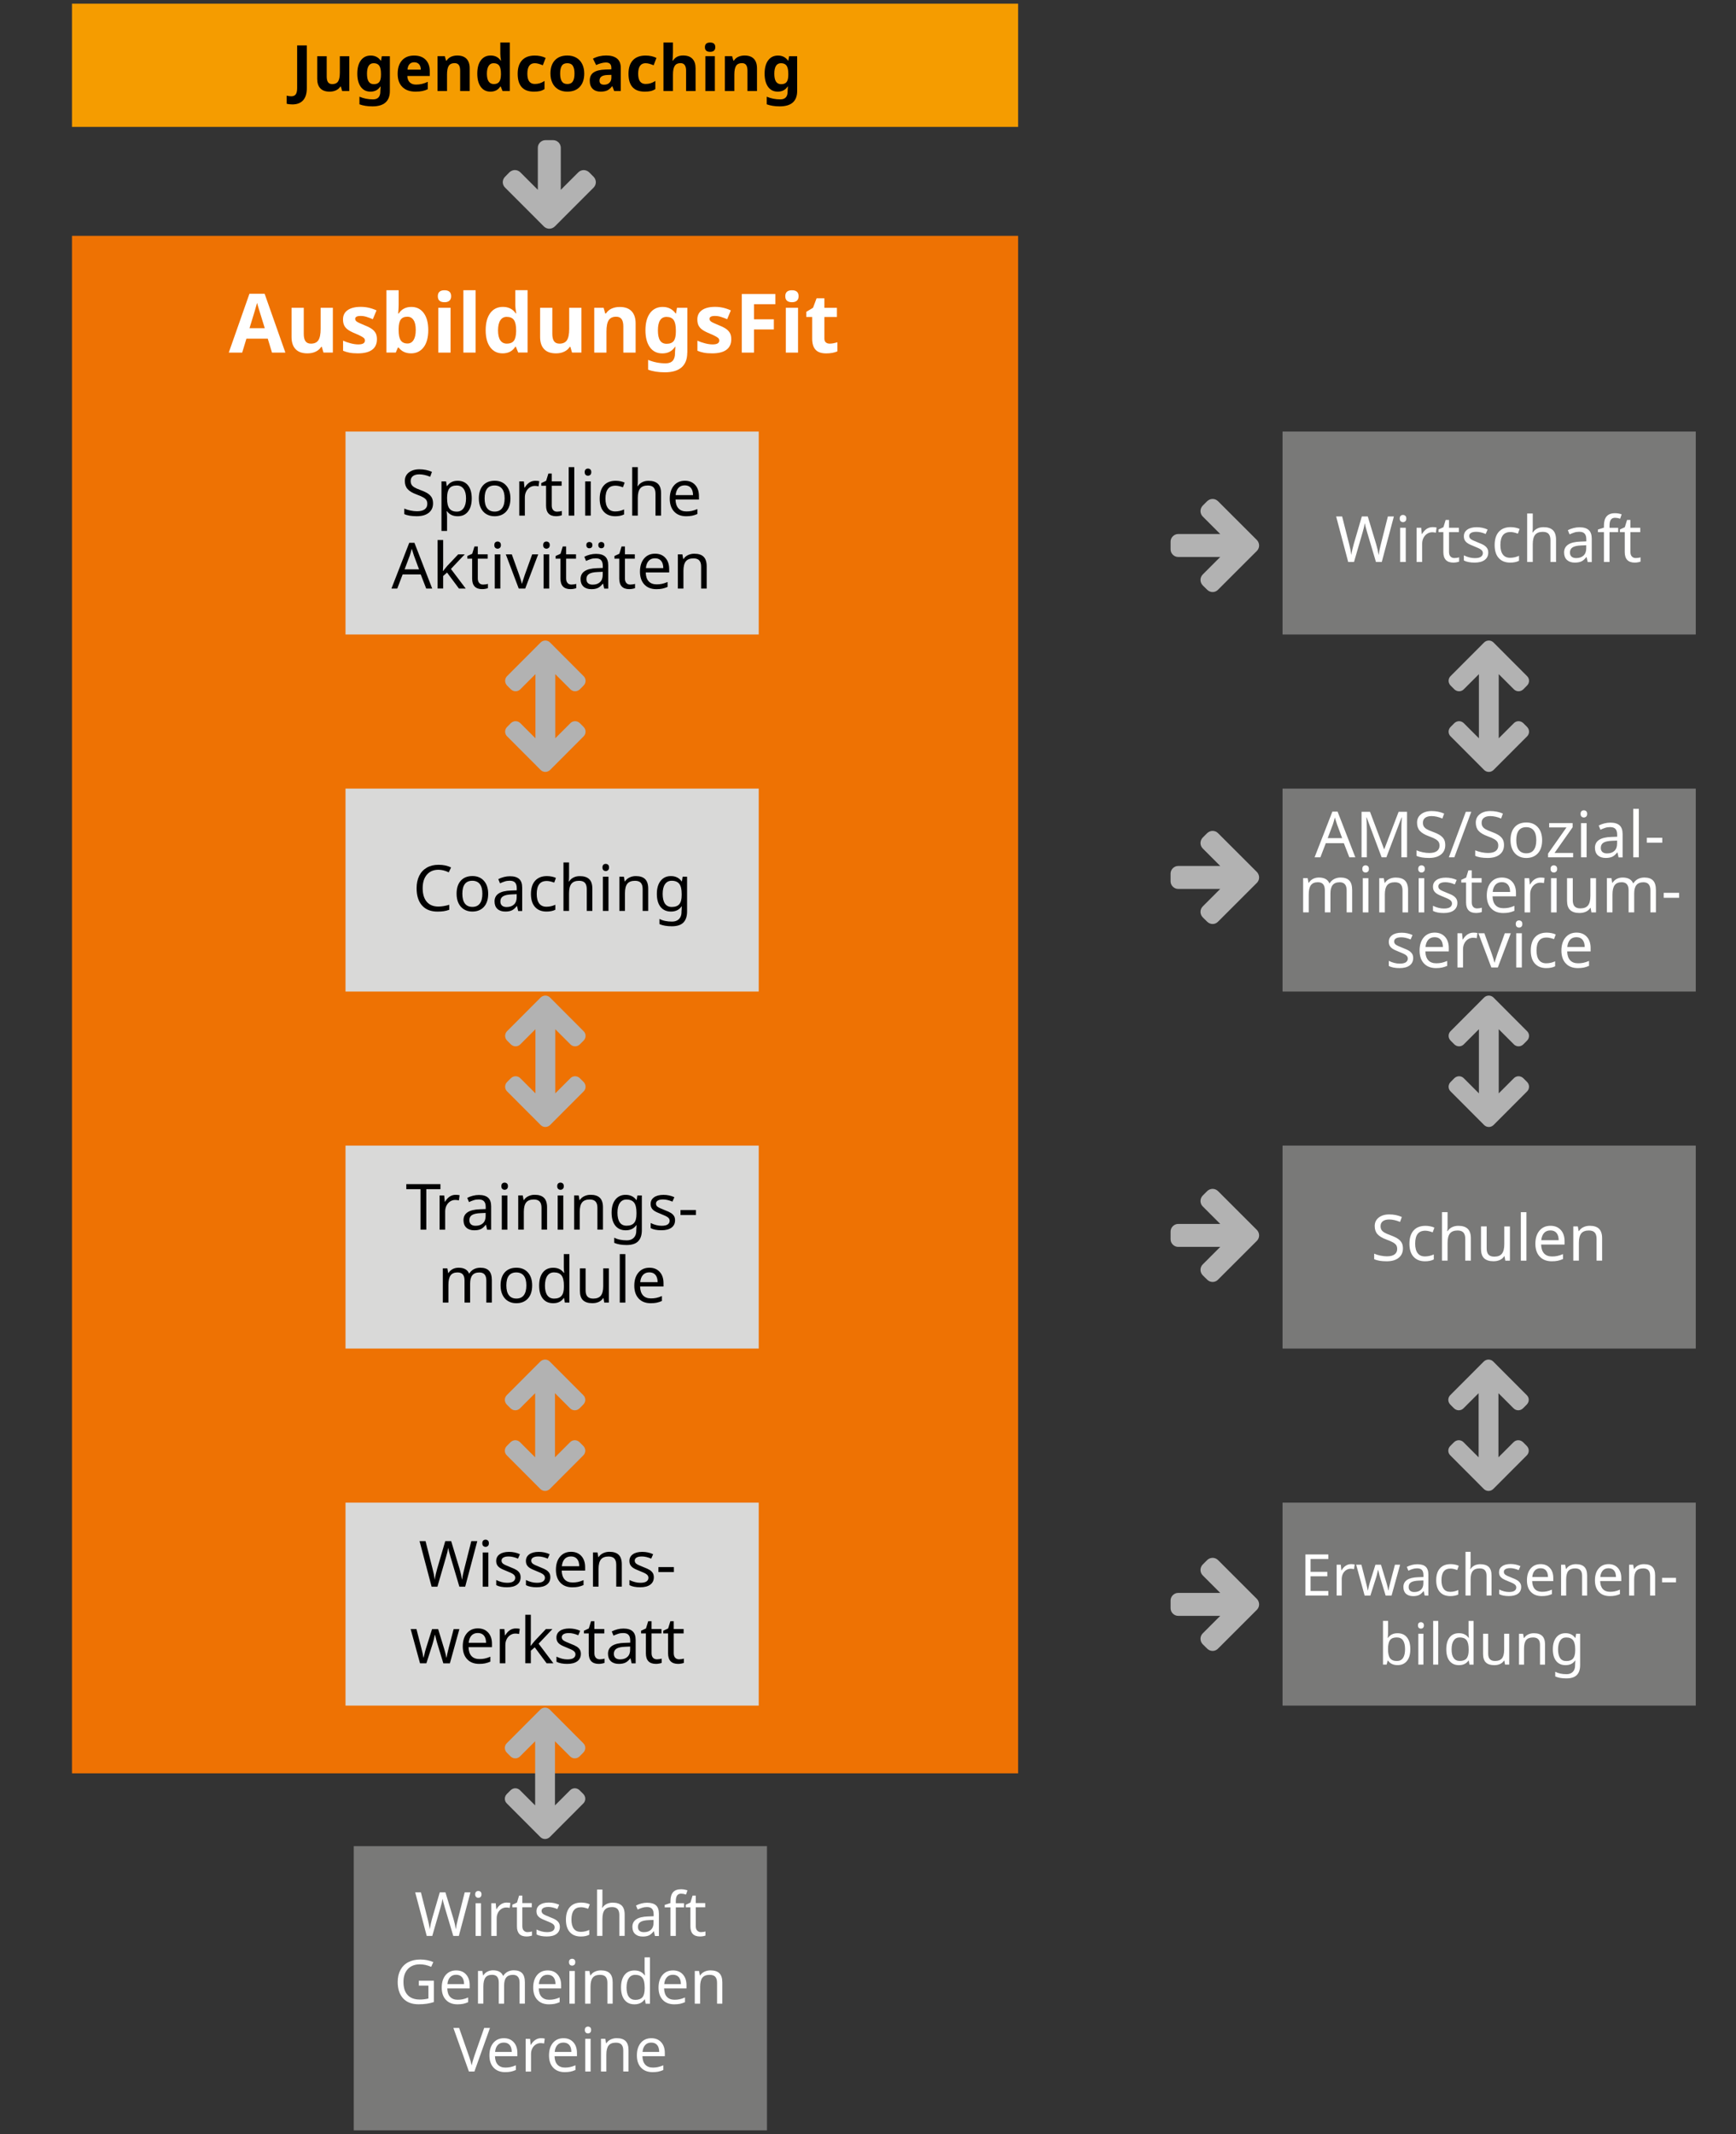 <?xml version="1.0" encoding="utf-8"?>
<!-- Generator: Adobe Illustrator 25.0.0, SVG Export Plug-In . SVG Version: 6.00 Build 0)  -->
<svg version="1.1" id="Ebene_1" xmlns="http://www.w3.org/2000/svg" xmlns:xlink="http://www.w3.org/1999/xlink" x="0px" y="0px"
	 viewBox="0 0 472 580" style="enable-background:new 0 0 472 580;" xml:space="preserve">
<rect x="0" y="0" width="472" height="580" fill="#333333" stroke="none"/>
<style type="text/css">
	.st0{fill:#EE7203;}
	.st1{fill:#797978;}
	.st2{fill:#F59C00;}
	.st3{fill:#FFFFFF;}
	.st4{fill:#D9D9D8;}
	.st5{fill:#B2B2B2;}
</style>
<rect x="19.57" y="64.1" class="st0" width="257.25" height="417.87"/>
<rect x="96.18" y="501.76" class="st1" width="112.35" height="77.24"/>
<rect x="19.57" y="1" class="st2" width="257.25" height="33.49"/>
<g>
	<path class="st3" d="M73.95,95.83l-1.15-3.79h-5.8l-1.15,3.79H62.2l5.62-15.99h4.13l5.64,15.99H73.95z M71.99,89.21
		c-1.07-3.43-1.67-5.38-1.8-5.83s-0.23-0.81-0.29-1.07c-0.24,0.93-0.93,3.23-2.06,6.89H71.99z"/>
	<path class="st3" d="M87.95,95.83l-0.45-1.56h-0.17c-0.36,0.57-0.86,1-1.51,1.31s-1.4,0.46-2.23,0.46c-1.43,0-2.51-0.38-3.23-1.15
		c-0.73-0.77-1.09-1.87-1.09-3.3v-7.94h3.32v7.11c0,0.88,0.16,1.54,0.47,1.98c0.31,0.44,0.81,0.66,1.49,0.66
		c0.93,0,1.6-0.31,2.01-0.93c0.41-0.62,0.62-1.65,0.62-3.09v-5.73h3.32v12.17H87.95z"/>
	<path class="st3" d="M102.48,92.21c0,1.25-0.43,2.2-1.3,2.85s-2.17,0.98-3.89,0.98c-0.89,0-1.64-0.06-2.26-0.18
		c-0.62-0.12-1.21-0.3-1.75-0.53v-2.74c0.62,0.29,1.31,0.53,2.09,0.73c0.77,0.2,1.45,0.29,2.04,0.29c1.21,0,1.81-0.35,1.81-1.05
		c0-0.26-0.08-0.47-0.24-0.64c-0.16-0.16-0.44-0.35-0.83-0.56s-0.91-0.45-1.57-0.72c-0.94-0.39-1.62-0.75-2.06-1.09
		c-0.44-0.33-0.76-0.72-0.96-1.15c-0.2-0.43-0.3-0.96-0.3-1.6c0-1.08,0.42-1.92,1.26-2.51c0.84-0.59,2.03-0.89,3.57-0.89
		c1.47,0,2.89,0.32,4.28,0.96l-1,2.4c-0.61-0.26-1.18-0.48-1.71-0.64c-0.53-0.17-1.07-0.25-1.62-0.25c-0.98,0-1.47,0.27-1.47,0.79
		c0,0.3,0.16,0.56,0.47,0.77s1.01,0.54,2.07,0.97c0.95,0.38,1.65,0.74,2.09,1.08s0.77,0.72,0.98,1.15S102.48,91.61,102.48,92.21z"/>
	<path class="st3" d="M111.84,83.42c1.44,0,2.56,0.56,3.38,1.68s1.22,2.66,1.22,4.61c0,2.01-0.42,3.57-1.26,4.67
		s-1.98,1.66-3.42,1.66c-1.43,0-2.55-0.52-3.36-1.56h-0.23l-0.56,1.34h-2.54V78.88h3.32v3.94c0,0.5-0.04,1.3-0.13,2.41h0.13
		C109.17,84.03,110.32,83.42,111.84,83.42z M110.77,86.08c-0.82,0-1.42,0.25-1.8,0.76c-0.38,0.5-0.57,1.34-0.59,2.5v0.36
		c0,1.31,0.19,2.24,0.58,2.81s1,0.85,1.85,0.85c0.68,0,1.23-0.31,1.63-0.94s0.6-1.54,0.6-2.74s-0.2-2.1-0.61-2.7
		C112.03,86.38,111.48,86.08,110.77,86.08z"/>
	<path class="st3" d="M119.04,80.51c0-1.08,0.6-1.62,1.81-1.62s1.81,0.54,1.81,1.62c0,0.52-0.15,0.92-0.45,1.2
		c-0.3,0.29-0.75,0.43-1.36,0.43C119.64,82.14,119.04,81.59,119.04,80.51z M122.5,95.83h-3.32V83.65h3.32V95.83z"/>
	<path class="st3" d="M129.31,95.83h-3.32V78.88h3.32V95.83z"/>
	<path class="st3" d="M136.65,96.04c-1.43,0-2.55-0.56-3.37-1.67c-0.82-1.11-1.23-2.65-1.23-4.62c0-2,0.42-3.55,1.25-4.67
		c0.83-1.11,1.98-1.67,3.44-1.67c1.53,0,2.7,0.6,3.51,1.79h0.11c-0.17-0.91-0.25-1.72-0.25-2.43v-3.9h3.33v16.94h-2.55l-0.64-1.58
		h-0.14C139.34,95.45,138.19,96.04,136.65,96.04z M137.81,93.4c0.85,0,1.47-0.25,1.87-0.74c0.4-0.49,0.61-1.33,0.65-2.52v-0.36
		c0-1.31-0.2-2.24-0.6-2.81s-1.06-0.85-1.97-0.85c-0.74,0-1.32,0.31-1.73,0.94s-0.62,1.54-0.62,2.74c0,1.2,0.21,2.1,0.62,2.7
		S137.04,93.4,137.81,93.4z"/>
	<path class="st3" d="M155.53,95.83l-0.45-1.56h-0.17c-0.36,0.57-0.86,1-1.51,1.31s-1.4,0.46-2.23,0.46c-1.43,0-2.51-0.38-3.23-1.15
		c-0.73-0.77-1.09-1.87-1.09-3.3v-7.94h3.32v7.11c0,0.88,0.16,1.54,0.47,1.98c0.31,0.44,0.81,0.66,1.49,0.66
		c0.93,0,1.6-0.31,2.01-0.93c0.41-0.62,0.62-1.65,0.62-3.09v-5.73h3.32v12.17H155.53z"/>
	<path class="st3" d="M172.8,95.83h-3.32v-7.11c0-0.88-0.16-1.54-0.47-1.98c-0.31-0.44-0.81-0.66-1.49-0.66
		c-0.93,0-1.6,0.31-2.01,0.93c-0.41,0.62-0.62,1.65-0.62,3.09v5.73h-3.32V83.65h2.54l0.45,1.56h0.19c0.37-0.59,0.88-1.03,1.53-1.33
		c0.65-0.3,1.39-0.45,2.22-0.45c1.42,0,2.49,0.38,3.22,1.15c0.73,0.77,1.1,1.87,1.1,3.32V95.83z"/>
	<path class="st3" d="M186.86,95.85c0,1.75-0.51,3.08-1.53,3.98s-2.54,1.36-4.56,1.36c-1.78,0-3.3-0.24-4.55-0.72v-2.66
		c1.47,0.62,3.06,0.94,4.75,0.94c1.71,0,2.56-0.92,2.56-2.77v-0.24l0.1-1.49h-0.1c-0.78,1.2-1.93,1.8-3.45,1.8
		c-1.46,0-2.59-0.56-3.39-1.69c-0.8-1.12-1.2-2.66-1.2-4.6c0-2,0.42-3.55,1.25-4.67c0.83-1.11,1.98-1.67,3.44-1.67
		c1.5,0,2.67,0.6,3.53,1.79h0.09l0.27-1.56h2.81V95.85z M181.26,93.44c0.89,0,1.53-0.26,1.92-0.77c0.38-0.51,0.58-1.34,0.58-2.49
		v-0.4c0-1.3-0.2-2.23-0.6-2.8c-0.4-0.57-1.05-0.85-1.94-0.85c-1.56,0-2.34,1.23-2.34,3.68c0,1.22,0.19,2.13,0.58,2.73
		C179.84,93.14,180.44,93.44,181.26,93.44z"/>
	<path class="st3" d="M198.82,92.21c0,1.25-0.43,2.2-1.3,2.85s-2.17,0.98-3.89,0.98c-0.89,0-1.64-0.06-2.26-0.18
		c-0.62-0.12-1.21-0.3-1.75-0.53v-2.74c0.62,0.29,1.31,0.53,2.09,0.73c0.77,0.2,1.45,0.29,2.04,0.29c1.21,0,1.81-0.35,1.81-1.05
		c0-0.26-0.08-0.47-0.24-0.64c-0.16-0.16-0.44-0.35-0.83-0.56s-0.91-0.45-1.57-0.72c-0.94-0.39-1.62-0.75-2.06-1.09
		c-0.44-0.33-0.76-0.72-0.96-1.15c-0.2-0.43-0.3-0.96-0.3-1.6c0-1.08,0.42-1.92,1.26-2.51c0.84-0.59,2.03-0.89,3.57-0.89
		c1.47,0,2.89,0.32,4.28,0.96l-1,2.4c-0.61-0.26-1.18-0.48-1.71-0.64c-0.53-0.17-1.07-0.25-1.62-0.25c-0.98,0-1.47,0.27-1.47,0.79
		c0,0.3,0.16,0.56,0.47,0.77s1.01,0.54,2.07,0.97c0.95,0.38,1.65,0.74,2.09,1.08s0.77,0.72,0.98,1.15S198.82,91.61,198.82,92.21z"/>
	<path class="st3" d="M205,95.83h-3.32V79.91h9.13v2.77H205v4.11h5.4v2.75H205V95.83z"/>
	<path class="st3" d="M213.51,80.51c0-1.08,0.6-1.62,1.81-1.62s1.81,0.54,1.81,1.62c0,0.52-0.15,0.92-0.45,1.2
		c-0.3,0.29-0.75,0.43-1.36,0.43C214.12,82.14,213.51,81.59,213.51,80.51z M216.98,95.83h-3.32V83.65h3.32V95.83z"/>
	<path class="st3" d="M225.59,93.4c0.58,0,1.28-0.13,2.09-0.38v2.47c-0.83,0.37-1.84,0.56-3.05,0.56c-1.33,0-2.3-0.34-2.9-1.01
		c-0.61-0.67-0.91-1.68-0.91-3.02v-5.87h-1.59v-1.4l1.83-1.11l0.96-2.57h2.12v2.59h3.41v2.49h-3.41v5.87c0,0.47,0.13,0.82,0.4,1.04
		C224.8,93.29,225.15,93.4,225.59,93.4z"/>
</g>
<g>
	<path d="M79.49,28.38c-0.59,0-1.11-0.06-1.55-0.19v-2.19c0.45,0.11,0.86,0.17,1.24,0.17c0.58,0,0.99-0.18,1.24-0.54
		s0.37-0.92,0.37-1.68v-11.6h2.63v11.59c0,1.45-0.33,2.55-0.99,3.3C81.76,28,80.78,28.38,79.49,28.38z"/>
	<path d="M93.03,24.74l-0.35-1.21h-0.14c-0.28,0.44-0.67,0.78-1.18,1.02c-0.51,0.24-1.09,0.36-1.74,0.36c-1.11,0-1.95-0.3-2.52-0.89
		c-0.56-0.6-0.85-1.45-0.85-2.57v-6.17h2.58v5.53c0,0.68,0.12,1.2,0.36,1.54c0.24,0.34,0.63,0.51,1.16,0.51
		c0.72,0,1.24-0.24,1.57-0.72c0.32-0.48,0.48-1.28,0.48-2.4v-4.46h2.58v9.47H93.03z"/>
	<path d="M106,24.76c0,1.36-0.4,2.39-1.19,3.1c-0.79,0.7-1.98,1.05-3.54,1.05c-1.38,0-2.56-0.19-3.54-0.56v-2.07
		c1.15,0.49,2.38,0.73,3.69,0.73c1.33,0,1.99-0.72,1.99-2.15v-0.19l0.08-1.16h-0.08c-0.6,0.93-1.5,1.4-2.68,1.4
		c-1.14,0-2.01-0.44-2.64-1.31c-0.62-0.88-0.94-2.07-0.94-3.57c0-1.55,0.32-2.76,0.97-3.63s1.54-1.3,2.67-1.3
		c1.16,0,2.08,0.46,2.74,1.39h0.07l0.21-1.21H106V24.76z M101.64,22.88c0.69,0,1.19-0.2,1.49-0.6c0.3-0.4,0.45-1.04,0.45-1.94v-0.31
		c0-1.01-0.16-1.74-0.47-2.18c-0.31-0.44-0.82-0.67-1.51-0.67c-1.21,0-1.82,0.95-1.82,2.86c0,0.95,0.15,1.66,0.45,2.13
		S101,22.88,101.64,22.88z"/>
	<path d="M112.98,24.91c-1.52,0-2.72-0.42-3.57-1.26c-0.86-0.84-1.29-2.03-1.29-3.57c0-1.59,0.4-2.81,1.19-3.68
		c0.79-0.87,1.89-1.3,3.29-1.3c1.34,0,2.38,0.38,3.13,1.14s1.12,1.82,1.12,3.16v1.25h-6.11c0.03,0.73,0.25,1.31,0.65,1.72
		c0.41,0.41,0.98,0.62,1.71,0.62c0.57,0,1.11-0.06,1.62-0.18s1.04-0.31,1.59-0.57v2c-0.45,0.23-0.93,0.39-1.45,0.5
		C114.35,24.85,113.72,24.91,112.98,24.91z M112.62,16.93c-0.55,0-0.98,0.17-1.29,0.52s-0.49,0.84-0.53,1.48h3.62
		c-0.01-0.64-0.18-1.13-0.5-1.48C113.6,17.1,113.17,16.93,112.62,16.93z"/>
	<path d="M127.69,24.74h-2.58v-5.53c0-0.68-0.12-1.2-0.36-1.54c-0.24-0.34-0.63-0.51-1.16-0.51c-0.72,0-1.25,0.24-1.57,0.72
		s-0.48,1.28-0.48,2.4v4.46h-2.58v-9.47h1.97l0.35,1.21h0.14c0.29-0.46,0.68-0.8,1.19-1.04c0.51-0.23,1.08-0.35,1.72-0.35
		c1.1,0,1.94,0.3,2.51,0.89s0.86,1.46,0.86,2.58V24.74z"/>
	<path d="M133.34,24.91c-1.11,0-1.99-0.43-2.62-1.3s-0.95-2.06-0.95-3.59c0-1.55,0.32-2.76,0.97-3.63s1.54-1.3,2.67-1.3
		c1.19,0,2.1,0.46,2.73,1.39h0.08c-0.13-0.71-0.19-1.33-0.19-1.89v-3.03h2.59v13.18h-1.98l-0.5-1.23h-0.11
		C135.44,24.44,134.55,24.91,133.34,24.91z M134.25,22.85c0.66,0,1.15-0.19,1.45-0.58c0.31-0.38,0.48-1.04,0.5-1.96v-0.28
		c0-1.02-0.16-1.74-0.47-2.19c-0.31-0.44-0.82-0.66-1.53-0.66c-0.58,0-1.02,0.24-1.34,0.73c-0.32,0.49-0.48,1.2-0.48,2.13
		s0.16,1.63,0.48,2.1S133.65,22.85,134.25,22.85z"/>
	<path d="M145.17,24.91c-2.95,0-4.42-1.62-4.42-4.85c0-1.61,0.4-2.84,1.2-3.69c0.8-0.85,1.95-1.27,3.45-1.27
		c1.1,0,2.08,0.21,2.95,0.64l-0.76,2c-0.41-0.16-0.79-0.3-1.14-0.4c-0.35-0.1-0.7-0.16-1.05-0.16c-1.34,0-2.02,0.95-2.02,2.86
		c0,1.85,0.67,2.78,2.02,2.78c0.5,0,0.96-0.07,1.38-0.2c0.42-0.13,0.85-0.34,1.27-0.62v2.21c-0.42,0.27-0.84,0.45-1.27,0.55
		S145.82,24.91,145.17,24.91z"/>
	<path d="M158.85,19.99c0,1.54-0.41,2.75-1.22,3.62c-0.81,0.87-1.94,1.3-3.4,1.3c-0.91,0-1.71-0.2-2.41-0.6s-1.23-0.97-1.6-1.71
		c-0.37-0.75-0.56-1.61-0.56-2.61c0-1.55,0.4-2.75,1.21-3.61c0.81-0.86,1.94-1.29,3.4-1.29c0.91,0,1.71,0.2,2.41,0.59
		c0.69,0.4,1.23,0.96,1.6,1.7C158.66,18.13,158.85,18.99,158.85,19.99z M152.3,19.99c0,0.94,0.15,1.65,0.46,2.13
		c0.31,0.48,0.81,0.72,1.5,0.72c0.69,0,1.18-0.24,1.49-0.72c0.3-0.48,0.45-1.19,0.45-2.13c0-0.94-0.15-1.64-0.46-2.11
		c-0.31-0.47-0.8-0.7-1.5-0.7c-0.69,0-1.19,0.23-1.49,0.7C152.45,18.34,152.3,19.04,152.3,19.99z"/>
	<path d="M166.99,24.74l-0.5-1.29h-0.07c-0.43,0.55-0.88,0.93-1.34,1.14c-0.46,0.21-1.06,0.32-1.8,0.32c-0.91,0-1.62-0.26-2.15-0.78
		s-0.78-1.26-0.78-2.22c0-1.01,0.35-1.75,1.05-2.22c0.7-0.48,1.76-0.74,3.18-0.79l1.64-0.05v-0.42c0-0.96-0.49-1.44-1.47-1.44
		c-0.76,0-1.65,0.23-2.67,0.69l-0.86-1.74c1.09-0.57,2.3-0.86,3.62-0.86c1.27,0,2.24,0.28,2.92,0.83c0.68,0.55,1.02,1.39,1.02,2.52
		v6.31H166.99z M166.23,20.35l-1,0.03c-0.75,0.02-1.31,0.16-1.68,0.41S163,21.42,163,21.93c0,0.73,0.42,1.09,1.25,1.09
		c0.6,0,1.08-0.17,1.44-0.52s0.54-0.8,0.54-1.37V20.35z"/>
	<path d="M175.3,24.91c-2.95,0-4.42-1.62-4.42-4.85c0-1.61,0.4-2.84,1.2-3.69c0.8-0.85,1.95-1.27,3.45-1.27
		c1.1,0,2.08,0.21,2.95,0.64l-0.76,2c-0.41-0.16-0.79-0.3-1.14-0.4c-0.35-0.1-0.7-0.16-1.05-0.16c-1.34,0-2.02,0.95-2.02,2.86
		c0,1.85,0.67,2.78,2.02,2.78c0.5,0,0.96-0.07,1.38-0.2c0.42-0.13,0.85-0.34,1.27-0.62v2.21c-0.42,0.27-0.84,0.45-1.27,0.55
		S175.95,24.91,175.3,24.91z"/>
	<path d="M189.12,24.74h-2.58v-5.53c0-1.37-0.51-2.05-1.52-2.05c-0.72,0-1.25,0.25-1.57,0.74s-0.48,1.29-0.48,2.39v4.46h-2.58V11.56
		h2.58v2.68c0,0.21-0.02,0.7-0.06,1.47l-0.06,0.76h0.14c0.58-0.93,1.49-1.39,2.74-1.39c1.11,0,1.96,0.3,2.53,0.9
		c0.58,0.6,0.86,1.46,0.86,2.57V24.74z"/>
	<path d="M191.66,12.82c0-0.84,0.47-1.26,1.41-1.26c0.94,0,1.41,0.42,1.41,1.26c0,0.4-0.12,0.71-0.35,0.94
		c-0.23,0.22-0.59,0.33-1.05,0.33C192.13,14.09,191.66,13.67,191.66,12.82z M194.36,24.74h-2.58v-9.47h2.58V24.74z"/>
	<path d="M205.81,24.74h-2.58v-5.53c0-0.68-0.12-1.2-0.36-1.54c-0.24-0.34-0.63-0.51-1.16-0.51c-0.72,0-1.25,0.24-1.57,0.72
		s-0.48,1.28-0.48,2.4v4.46h-2.58v-9.47h1.97l0.35,1.21h0.14c0.29-0.46,0.68-0.8,1.19-1.04c0.51-0.23,1.08-0.35,1.72-0.35
		c1.1,0,1.94,0.3,2.51,0.89s0.86,1.46,0.86,2.58V24.74z"/>
	<path d="M216.74,24.76c0,1.36-0.4,2.39-1.19,3.1c-0.79,0.7-1.98,1.05-3.54,1.05c-1.38,0-2.56-0.19-3.54-0.56v-2.07
		c1.15,0.49,2.38,0.73,3.69,0.73c1.33,0,1.99-0.72,1.99-2.15v-0.19l0.08-1.16h-0.08c-0.6,0.93-1.5,1.4-2.68,1.4
		c-1.14,0-2.01-0.44-2.64-1.31c-0.62-0.88-0.94-2.07-0.94-3.57c0-1.55,0.32-2.76,0.97-3.63s1.54-1.3,2.67-1.3
		c1.16,0,2.08,0.46,2.74,1.39h0.07l0.21-1.21h2.19V24.76z M212.39,22.88c0.69,0,1.19-0.2,1.49-0.6c0.3-0.4,0.45-1.04,0.45-1.94
		v-0.31c0-1.01-0.16-1.74-0.47-2.18c-0.31-0.44-0.82-0.67-1.51-0.67c-1.21,0-1.82,0.95-1.82,2.86c0,0.95,0.15,1.66,0.45,2.13
		S211.75,22.88,212.39,22.88z"/>
</g>
<g>
	<path class="st3" d="M124.75,526.16h-1.51l-2.31-7.76c-0.34-1.16-0.54-1.94-0.6-2.34c-0.09,0.62-0.28,1.42-0.57,2.39l-2.23,7.71
		h-1.51l-3.13-11.84h1.55l1.84,7.23c0.25,0.95,0.44,1.88,0.57,2.82c0.12-0.88,0.33-1.85,0.63-2.91l2.09-7.14h1.54l2.18,7.2
		c0.28,0.93,0.5,1.88,0.65,2.85c0.09-0.75,0.28-1.69,0.58-2.83l1.83-7.22h1.56L124.75,526.16z"/>
	<path class="st3" d="M129.2,514.86c0-0.32,0.08-0.56,0.25-0.7c0.16-0.15,0.37-0.22,0.61-0.22c0.23,0,0.43,0.07,0.6,0.22
		c0.17,0.15,0.25,0.38,0.25,0.7c0,0.32-0.08,0.55-0.25,0.71c-0.17,0.15-0.37,0.23-0.6,0.23c-0.24,0-0.45-0.08-0.61-0.23
		C129.28,515.41,129.2,515.18,129.2,514.86z M130.77,526.16h-1.46v-8.89h1.46V526.16z"/>
	<path class="st3" d="M137.73,517.1c0.39,0,0.74,0.03,1.04,0.1l-0.18,1.34c-0.33-0.08-0.65-0.11-0.96-0.11
		c-0.47,0-0.91,0.13-1.31,0.39c-0.4,0.26-0.72,0.62-0.94,1.07c-0.23,0.46-0.34,0.96-0.34,1.52v4.75h-1.46v-8.89h1.2l0.16,1.63h0.06
		c0.34-0.59,0.74-1.03,1.21-1.34C136.68,517.25,137.19,517.1,137.73,517.1z"/>
	<path class="st3" d="M143.41,525.13c0.19,0,0.41-0.02,0.66-0.06c0.25-0.04,0.45-0.08,0.58-0.13v1.12
		c-0.14,0.06-0.34,0.12-0.63,0.17c-0.28,0.06-0.57,0.08-0.86,0.08c-1.74,0-2.61-0.92-2.61-2.75v-5.18h-1.26v-0.7l1.27-0.58l0.58-1.9
		h0.87v2.04h2.57v1.13h-2.57v5.13c0,0.51,0.12,0.91,0.37,1.18S142.97,525.13,143.41,525.13z"/>
	<path class="st3" d="M152.22,523.7c0,0.83-0.31,1.48-0.93,1.93c-0.62,0.46-1.49,0.68-2.62,0.68c-1.17,0-2.1-0.19-2.79-0.56v-1.33
		c0.98,0.47,1.92,0.71,2.83,0.71c0.73,0,1.27-0.12,1.6-0.36c0.33-0.24,0.5-0.56,0.5-0.96c0-0.35-0.16-0.65-0.48-0.89
		c-0.32-0.24-0.89-0.52-1.71-0.83c-0.84-0.32-1.43-0.6-1.77-0.83c-0.34-0.23-0.59-0.49-0.75-0.77c-0.16-0.29-0.24-0.63-0.24-1.04
		c0-0.73,0.3-1.3,0.89-1.73c0.59-0.42,1.41-0.63,2.45-0.63c1.01,0,1.95,0.2,2.83,0.6l-0.49,1.16c-0.9-0.38-1.71-0.57-2.44-0.57
		c-0.6,0-1.06,0.1-1.38,0.29c-0.31,0.19-0.47,0.46-0.47,0.79c0,0.32,0.13,0.59,0.4,0.81c0.27,0.21,0.9,0.51,1.89,0.89
		c0.74,0.28,1.29,0.53,1.64,0.77c0.35,0.24,0.61,0.51,0.78,0.8S152.22,523.29,152.22,523.7z"/>
	<path class="st3" d="M157.93,526.32c-1.28,0-2.28-0.39-2.99-1.18c-0.71-0.79-1.07-1.91-1.07-3.38c0-1.49,0.36-2.64,1.08-3.45
		c0.72-0.81,1.75-1.21,3.08-1.21c0.43,0,0.86,0.04,1.28,0.13s0.77,0.2,1.05,0.34l-0.45,1.21c-0.75-0.28-1.39-0.42-1.92-0.42
		c-0.9,0-1.56,0.28-1.98,0.85c-0.43,0.56-0.64,1.41-0.64,2.52c0,1.08,0.21,1.9,0.64,2.47c0.43,0.57,1.06,0.85,1.9,0.85
		c0.78,0,1.55-0.17,2.31-0.52v1.3C159.61,526.16,158.85,526.32,157.93,526.32z"/>
	<path class="st3" d="M168.39,526.16v-5.69c0-0.72-0.16-1.26-0.48-1.62c-0.32-0.35-0.83-0.53-1.51-0.53c-0.9,0-1.56,0.25-1.98,0.75
		s-0.63,1.33-0.63,2.49v4.59h-1.46v-12.6h1.46v3.69c0,0.49-0.03,0.9-0.08,1.25h0.1c0.26-0.43,0.64-0.77,1.13-1.01
		s1.03-0.36,1.64-0.36c1.08,0,1.89,0.26,2.44,0.77c0.54,0.52,0.82,1.34,0.82,2.47v5.79H168.39z"/>
	<path class="st3" d="M178.07,526.16l-0.28-1.26h-0.06c-0.44,0.56-0.88,0.93-1.32,1.13s-0.99,0.3-1.66,0.3
		c-0.87,0-1.56-0.23-2.06-0.69s-0.75-1.11-0.75-1.94c0-1.8,1.42-2.75,4.27-2.83l1.51-0.06v-0.53c0-0.67-0.15-1.17-0.44-1.49
		c-0.29-0.32-0.76-0.48-1.4-0.48c-0.47,0-0.91,0.07-1.33,0.21c-0.42,0.14-0.81,0.3-1.18,0.47l-0.45-1.09
		c0.45-0.24,0.94-0.42,1.47-0.56s1.05-0.2,1.57-0.2c1.07,0,1.87,0.24,2.4,0.71c0.52,0.47,0.79,1.23,0.79,2.27v6.06H178.07z
		 M175.07,525.14c0.81,0,1.46-0.22,1.92-0.66c0.47-0.44,0.7-1.06,0.7-1.87v-0.8l-1.31,0.06c-1.02,0.04-1.76,0.2-2.23,0.49
		c-0.47,0.29-0.7,0.74-0.7,1.35c0,0.46,0.14,0.82,0.42,1.07C174.16,525.02,174.56,525.14,175.07,525.14z"/>
	<path class="st3" d="M185.99,518.4h-2.24v7.76h-1.46v-7.76h-1.56v-0.68l1.56-0.5v-0.51c0-1.08,0.24-1.89,0.71-2.43
		c0.47-0.54,1.2-0.81,2.18-0.81c0.57,0,1.14,0.1,1.73,0.3l-0.39,1.14c-0.5-0.16-0.94-0.24-1.32-0.24c-0.49,0-0.86,0.16-1.09,0.49
		c-0.24,0.32-0.36,0.84-0.36,1.54v0.58h2.24V518.4z"/>
	<path class="st3" d="M190.57,525.13c0.19,0,0.41-0.02,0.66-0.06c0.25-0.04,0.45-0.08,0.58-0.13v1.12
		c-0.14,0.06-0.34,0.12-0.63,0.17c-0.28,0.06-0.57,0.08-0.86,0.08c-1.74,0-2.61-0.92-2.61-2.75v-5.18h-1.26v-0.7l1.27-0.58l0.58-1.9
		h0.87v2.04h2.57v1.13h-2.57v5.13c0,0.51,0.12,0.91,0.37,1.18S190.13,525.13,190.57,525.13z"/>
	<path class="st3" d="M113.87,538.33h4.09v5.81c-0.63,0.2-1.26,0.35-1.91,0.45c-0.65,0.1-1.4,0.15-2.25,0.15
		c-1.8,0-3.2-0.53-4.19-1.6c-0.99-1.07-1.48-2.56-1.48-4.48c0-1.24,0.25-2.32,0.74-3.24c0.49-0.92,1.2-1.63,2.13-2.12
		c0.93-0.49,2.02-0.73,3.28-0.73c1.26,0,2.44,0.23,3.53,0.7l-0.57,1.29c-1.04-0.45-2.06-0.68-3.05-0.68c-1.41,0-2.51,0.43-3.3,1.28
		c-0.79,0.85-1.19,2.02-1.19,3.5c0,1.57,0.38,2.76,1.14,3.57c0.76,0.82,1.87,1.22,3.32,1.22c0.79,0,1.57-0.09,2.32-0.28v-3.51h-2.6
		V538.33z"/>
	<path class="st3" d="M124.38,544.75c-1.33,0-2.38-0.4-3.14-1.21c-0.76-0.81-1.14-1.92-1.14-3.33c0-1.42,0.35-2.56,1.06-3.41
		c0.71-0.84,1.66-1.27,2.87-1.27c1.12,0,2.01,0.36,2.67,1.08c0.66,0.72,1,1.7,1,2.93v0.88h-6.09c0.03,1.01,0.28,1.78,0.77,2.3
		c0.49,0.52,1.17,0.79,2.06,0.79c0.48,0,0.93-0.04,1.35-0.13c0.43-0.08,0.93-0.25,1.5-0.49v1.28c-0.49,0.21-0.95,0.36-1.38,0.45
		C125.48,544.7,124.97,544.75,124.38,544.75z M124.02,536.72c-0.7,0-1.25,0.22-1.65,0.67c-0.41,0.45-0.65,1.07-0.72,1.87h4.53
		c-0.01-0.83-0.2-1.46-0.57-1.89S124.7,536.72,124.02,536.72z"/>
	<path class="st3" d="M141.27,544.58v-5.73c0-1.4-0.6-2.11-1.81-2.11c-0.83,0-1.43,0.24-1.82,0.72s-0.58,1.21-0.58,2.2v4.91h-1.45
		v-5.73c0-0.7-0.15-1.23-0.44-1.58c-0.29-0.35-0.75-0.53-1.38-0.53c-0.82,0-1.42,0.25-1.8,0.75c-0.38,0.5-0.57,1.33-0.57,2.47v4.61
		h-1.46v-8.89h1.17l0.22,1.21h0.08c0.25-0.43,0.61-0.77,1.07-1.01c0.46-0.24,0.98-0.37,1.55-0.37c1.39,0,2.3,0.5,2.72,1.49h0.08
		c0.29-0.47,0.68-0.84,1.17-1.1c0.49-0.26,1.05-0.39,1.68-0.39c1,0,1.76,0.26,2.26,0.78c0.5,0.52,0.75,1.35,0.75,2.49v5.79H141.27z"
		/>
	<path class="st3" d="M149.25,544.75c-1.33,0-2.38-0.4-3.14-1.21c-0.76-0.81-1.14-1.92-1.14-3.33c0-1.42,0.35-2.56,1.06-3.41
		c0.71-0.84,1.66-1.27,2.87-1.27c1.12,0,2.01,0.36,2.67,1.08c0.66,0.72,1,1.7,1,2.93v0.88h-6.09c0.03,1.01,0.28,1.78,0.77,2.3
		c0.49,0.52,1.17,0.79,2.06,0.79c0.48,0,0.93-0.04,1.35-0.13c0.43-0.08,0.93-0.25,1.5-0.49v1.28c-0.49,0.21-0.95,0.36-1.38,0.45
		C150.34,544.7,149.83,544.75,149.25,544.75z M148.88,536.72c-0.7,0-1.25,0.22-1.65,0.67c-0.41,0.45-0.65,1.07-0.72,1.87h4.53
		c-0.01-0.83-0.2-1.46-0.57-1.89S149.56,536.72,148.88,536.72z"/>
	<path class="st3" d="M154.7,533.29c0-0.32,0.08-0.56,0.25-0.7c0.16-0.15,0.37-0.22,0.61-0.22c0.23,0,0.43,0.07,0.6,0.22
		c0.17,0.15,0.25,0.38,0.25,0.7c0,0.32-0.08,0.55-0.25,0.71c-0.17,0.15-0.37,0.23-0.6,0.23c-0.24,0-0.45-0.08-0.61-0.23
		C154.79,533.84,154.7,533.61,154.7,533.29z M156.28,544.58h-1.46v-8.89h1.46V544.58z"/>
	<path class="st3" d="M165.15,544.58v-5.69c0-0.72-0.16-1.26-0.48-1.62c-0.32-0.35-0.83-0.53-1.51-0.53c-0.91,0-1.58,0.25-1.99,0.76
		s-0.62,1.33-0.62,2.47v4.61h-1.46v-8.89h1.17l0.22,1.21h0.08c0.28-0.44,0.66-0.78,1.16-1.02c0.5-0.24,1.04-0.36,1.64-0.36
		c1.09,0,1.9,0.26,2.43,0.79c0.53,0.53,0.79,1.35,0.79,2.47v5.79H165.15z"/>
	<path class="st3" d="M172.5,544.75c-1.16,0-2.05-0.4-2.69-1.2c-0.64-0.8-0.96-1.93-0.96-3.39c0-1.45,0.32-2.59,0.96-3.4
		c0.64-0.82,1.54-1.22,2.7-1.22c1.19,0,2.11,0.44,2.75,1.31h0.1c-0.02-0.11-0.04-0.33-0.06-0.65c-0.03-0.33-0.04-0.55-0.04-0.66
		v-3.55h1.46v12.6h-1.17l-0.22-1.19h-0.06C174.65,544.3,173.72,544.75,172.5,544.75z M172.73,543.54c0.89,0,1.53-0.24,1.94-0.72
		s0.61-1.28,0.61-2.38v-0.27c0-1.24-0.21-2.12-0.62-2.64s-1.06-0.79-1.95-0.79c-0.75,0-1.33,0.3-1.74,0.89
		c-0.41,0.6-0.62,1.45-0.62,2.56c0,1.1,0.2,1.94,0.61,2.5C171.38,543.26,171.97,543.54,172.73,543.54z"/>
	<path class="st3" d="M183.33,544.75c-1.33,0-2.38-0.4-3.14-1.21c-0.76-0.81-1.14-1.92-1.14-3.33c0-1.42,0.35-2.56,1.06-3.41
		c0.71-0.84,1.66-1.27,2.87-1.27c1.12,0,2.01,0.36,2.67,1.08c0.66,0.72,1,1.7,1,2.93v0.88h-6.09c0.03,1.01,0.28,1.78,0.77,2.3
		c0.49,0.52,1.17,0.79,2.06,0.79c0.48,0,0.93-0.04,1.35-0.13c0.43-0.08,0.93-0.25,1.5-0.49v1.28c-0.49,0.21-0.95,0.36-1.38,0.45
		C184.43,544.7,183.92,544.75,183.33,544.75z M182.97,536.72c-0.7,0-1.25,0.22-1.65,0.67c-0.41,0.45-0.65,1.07-0.72,1.87h4.53
		c-0.01-0.83-0.2-1.46-0.57-1.89S183.65,536.72,182.97,536.72z"/>
	<path class="st3" d="M194.96,544.58v-5.69c0-0.72-0.16-1.26-0.48-1.62c-0.32-0.35-0.83-0.53-1.51-0.53c-0.91,0-1.58,0.25-1.99,0.76
		s-0.62,1.33-0.62,2.47v4.61h-1.46v-8.89h1.17l0.22,1.21h0.08c0.28-0.44,0.66-0.78,1.16-1.02c0.5-0.24,1.04-0.36,1.64-0.36
		c1.09,0,1.9,0.26,2.43,0.79c0.53,0.53,0.79,1.35,0.79,2.47v5.79H194.96z"/>
	<path class="st3" d="M123.27,551.17h1.56l2.66,7.6c0.34,0.96,0.59,1.82,0.75,2.58c0.13-0.68,0.39-1.55,0.75-2.62l2.65-7.56h1.58
		l-4.23,11.84h-1.5L123.27,551.17z"/>
	<path class="st3" d="M137.35,563.18c-1.33,0-2.38-0.4-3.14-1.21c-0.76-0.81-1.14-1.92-1.14-3.33c0-1.42,0.35-2.56,1.06-3.41
		c0.71-0.84,1.66-1.27,2.87-1.27c1.12,0,2.01,0.36,2.67,1.08c0.66,0.72,1,1.7,1,2.93v0.88h-6.09c0.03,1.01,0.28,1.78,0.77,2.3
		c0.49,0.52,1.17,0.79,2.06,0.79c0.48,0,0.93-0.04,1.35-0.13c0.43-0.08,0.93-0.25,1.5-0.49v1.28c-0.49,0.21-0.95,0.36-1.38,0.45
		C138.45,563.13,137.94,563.18,137.35,563.18z M136.98,555.15c-0.7,0-1.25,0.22-1.65,0.67c-0.41,0.45-0.65,1.07-0.72,1.87h4.53
		c-0.01-0.83-0.2-1.46-0.57-1.89S137.66,555.15,136.98,555.15z"/>
	<path class="st3" d="M147.07,553.96c0.39,0,0.74,0.03,1.04,0.1l-0.18,1.34c-0.33-0.08-0.65-0.11-0.96-0.11
		c-0.47,0-0.91,0.13-1.31,0.39c-0.4,0.26-0.72,0.62-0.94,1.07c-0.23,0.46-0.34,0.96-0.34,1.52v4.75h-1.46v-8.89h1.2l0.16,1.63h0.06
		c0.34-0.59,0.74-1.03,1.21-1.34C146.02,554.11,146.52,553.96,147.07,553.96z"/>
	<path class="st3" d="M153.55,563.18c-1.33,0-2.38-0.4-3.14-1.21c-0.76-0.81-1.14-1.92-1.14-3.33c0-1.42,0.35-2.56,1.06-3.41
		c0.71-0.84,1.66-1.27,2.87-1.27c1.12,0,2.01,0.36,2.67,1.08c0.66,0.72,1,1.7,1,2.93v0.88h-6.09c0.03,1.01,0.28,1.78,0.77,2.3
		c0.49,0.52,1.17,0.79,2.06,0.79c0.48,0,0.93-0.04,1.35-0.13c0.43-0.08,0.93-0.25,1.5-0.49v1.28c-0.49,0.21-0.95,0.36-1.38,0.45
		C154.65,563.13,154.14,563.18,153.55,563.18z M153.19,555.15c-0.7,0-1.25,0.22-1.65,0.67c-0.41,0.45-0.65,1.07-0.72,1.87h4.53
		c-0.01-0.83-0.2-1.46-0.57-1.89S153.87,555.15,153.19,555.15z"/>
	<path class="st3" d="M159.01,551.72c0-0.32,0.08-0.56,0.25-0.7c0.16-0.15,0.37-0.22,0.61-0.22c0.23,0,0.43,0.07,0.6,0.22
		c0.17,0.15,0.25,0.38,0.25,0.7c0,0.32-0.08,0.55-0.25,0.71c-0.17,0.15-0.37,0.23-0.6,0.23c-0.24,0-0.45-0.08-0.61-0.23
		C159.09,552.27,159.01,552.04,159.01,551.72z M160.58,563.01h-1.46v-8.89h1.46V563.01z"/>
	<path class="st3" d="M169.46,563.01v-5.69c0-0.72-0.16-1.26-0.48-1.62c-0.32-0.35-0.83-0.53-1.51-0.53c-0.91,0-1.58,0.25-1.99,0.76
		s-0.62,1.33-0.62,2.47v4.61h-1.46v-8.89h1.17l0.22,1.21h0.08c0.28-0.44,0.66-0.78,1.16-1.02c0.5-0.24,1.04-0.36,1.64-0.36
		c1.09,0,1.9,0.26,2.43,0.79c0.53,0.53,0.79,1.35,0.79,2.47v5.79H169.46z"/>
	<path class="st3" d="M177.44,563.18c-1.33,0-2.38-0.4-3.14-1.21c-0.76-0.81-1.14-1.92-1.14-3.33c0-1.42,0.35-2.56,1.06-3.41
		c0.71-0.84,1.66-1.27,2.87-1.27c1.12,0,2.01,0.36,2.67,1.08c0.66,0.72,1,1.7,1,2.93v0.88h-6.09c0.03,1.01,0.28,1.78,0.77,2.3
		c0.49,0.52,1.17,0.79,2.06,0.79c0.48,0,0.93-0.04,1.35-0.13c0.43-0.08,0.93-0.25,1.5-0.49v1.28c-0.49,0.21-0.95,0.36-1.38,0.45
		C178.54,563.13,178.03,563.18,177.44,563.18z M177.07,555.15c-0.7,0-1.25,0.22-1.65,0.67c-0.41,0.45-0.65,1.07-0.72,1.87h4.53
		c-0.01-0.83-0.2-1.46-0.57-1.89S177.75,555.15,177.07,555.15z"/>
</g>
<g>
	<rect x="93.94" y="311.36" class="st4" width="112.35" height="55.16"/>
	<g>
		<path d="M115.91,334.21h-1.57v-11.01h-3.87v-1.37h9.28v1.37h-3.84V334.21z"/>
		<path d="M123.87,324.74c0.41,0,0.78,0.03,1.09,0.1l-0.19,1.41c-0.34-0.08-0.68-0.12-1.01-0.12c-0.49,0-0.95,0.14-1.37,0.41
			c-0.42,0.27-0.75,0.64-0.99,1.12c-0.24,0.48-0.36,1.01-0.36,1.59v4.96h-1.52v-9.3h1.25l0.17,1.7h0.07
			c0.36-0.62,0.78-1.08,1.26-1.4C122.77,324.89,123.3,324.74,123.87,324.74z"/>
		<path d="M132.44,334.21l-0.3-1.32h-0.07c-0.46,0.58-0.92,0.98-1.38,1.18c-0.46,0.21-1.04,0.31-1.74,0.31
			c-0.91,0-1.63-0.24-2.15-0.72c-0.52-0.48-0.78-1.16-0.78-2.03c0-1.89,1.49-2.87,4.46-2.96l1.58-0.06v-0.55
			c0-0.71-0.15-1.23-0.46-1.56c-0.3-0.34-0.79-0.5-1.47-0.5c-0.49,0-0.96,0.07-1.39,0.22c-0.44,0.15-0.85,0.31-1.23,0.49l-0.47-1.14
			c0.47-0.25,0.98-0.44,1.53-0.58c0.55-0.14,1.1-0.21,1.64-0.21c1.12,0,1.96,0.25,2.51,0.75c0.55,0.5,0.82,1.29,0.82,2.37v6.33
			H132.44z M129.3,333.15c0.85,0,1.52-0.23,2.01-0.69c0.49-0.46,0.73-1.11,0.73-1.96v-0.84l-1.37,0.06
			c-1.07,0.04-1.84,0.21-2.33,0.51c-0.49,0.3-0.73,0.77-0.73,1.41c0,0.49,0.15,0.86,0.44,1.12S128.76,333.15,129.3,333.15z"/>
		<path d="M136.31,322.39c0-0.34,0.09-0.58,0.26-0.74s0.39-0.23,0.64-0.23c0.24,0,0.44,0.08,0.62,0.23s0.27,0.4,0.27,0.74
			c0,0.33-0.09,0.58-0.27,0.74s-0.39,0.24-0.62,0.24c-0.25,0-0.47-0.08-0.64-0.24S136.31,322.72,136.31,322.39z M137.95,334.21
			h-1.52v-9.3h1.52V334.21z"/>
		<path d="M147.23,334.21v-5.95c0-0.76-0.17-1.32-0.5-1.69c-0.34-0.37-0.86-0.56-1.58-0.56c-0.95,0-1.65,0.26-2.08,0.79
			c-0.43,0.53-0.65,1.39-0.65,2.58v4.82h-1.52v-9.3h1.23l0.23,1.27h0.08c0.29-0.46,0.69-0.81,1.21-1.06s1.09-0.38,1.72-0.38
			c1.14,0,1.99,0.28,2.54,0.83s0.83,1.41,0.83,2.58v6.06H147.23z"/>
		<path d="M151.5,322.39c0-0.34,0.09-0.58,0.26-0.74s0.39-0.23,0.64-0.23c0.24,0,0.44,0.08,0.62,0.23s0.27,0.4,0.27,0.74
			c0,0.33-0.09,0.58-0.27,0.74s-0.39,0.24-0.62,0.24c-0.25,0-0.47-0.08-0.64-0.24S151.5,322.72,151.5,322.39z M153.15,334.21h-1.52
			v-9.3h1.52V334.21z"/>
		<path d="M162.43,334.21v-5.95c0-0.76-0.17-1.32-0.5-1.69c-0.34-0.37-0.86-0.56-1.58-0.56c-0.95,0-1.65,0.26-2.08,0.79
			c-0.43,0.53-0.65,1.39-0.65,2.58v4.82h-1.52v-9.3h1.23l0.23,1.27h0.08c0.29-0.46,0.69-0.81,1.21-1.06s1.09-0.38,1.72-0.38
			c1.14,0,1.99,0.28,2.54,0.83s0.83,1.41,0.83,2.58v6.06H162.43z"/>
		<path d="M173.02,334.12l0.05-1.14h-0.07c-0.63,0.93-1.59,1.4-2.88,1.4c-1.2,0-2.14-0.42-2.82-1.26c-0.67-0.84-1.01-2.02-1.01-3.54
			c0-1.5,0.34-2.68,1.02-3.54c0.68-0.86,1.61-1.3,2.79-1.3c1.26,0,2.23,0.47,2.91,1.41h0.09l0.2-1.24h1.21v9.45
			c0,1.33-0.34,2.33-1.01,3.01s-1.72,1.01-3.15,1.01c-1.35,0-2.47-0.2-3.35-0.59v-1.41c0.9,0.49,2.05,0.73,3.43,0.73
			c0.79,0,1.42-0.23,1.88-0.69c0.46-0.46,0.69-1.1,0.69-1.92V334.12z M170.36,333.13c0.94,0,1.62-0.25,2.05-0.76
			c0.43-0.5,0.64-1.32,0.64-2.43v-0.36c0-1.24-0.21-2.15-0.64-2.71c-0.43-0.56-1.12-0.85-2.08-0.85c-0.78,0-1.38,0.31-1.81,0.93
			s-0.64,1.5-0.64,2.65c0,1.15,0.21,2.03,0.62,2.63C168.91,332.83,169.53,333.13,170.36,333.13z"/>
		<path d="M183.54,331.64c0,0.87-0.32,1.54-0.97,2.02c-0.65,0.48-1.56,0.71-2.74,0.71c-1.23,0-2.2-0.19-2.92-0.58v-1.39
			c1.02,0.5,2.01,0.75,2.96,0.75c0.77,0,1.33-0.12,1.68-0.37c0.35-0.25,0.52-0.58,0.52-1c0-0.37-0.17-0.68-0.5-0.93
			s-0.93-0.54-1.79-0.87c-0.88-0.34-1.49-0.63-1.85-0.87c-0.36-0.24-0.62-0.51-0.78-0.81c-0.17-0.3-0.25-0.66-0.25-1.09
			c0-0.76,0.31-1.36,0.93-1.8s1.47-0.66,2.56-0.66c1.06,0,2.04,0.21,2.96,0.63l-0.52,1.21c-0.94-0.4-1.79-0.59-2.55-0.59
			c-0.63,0-1.11,0.1-1.44,0.3c-0.33,0.2-0.49,0.48-0.49,0.83c0,0.34,0.14,0.62,0.42,0.84c0.28,0.22,0.94,0.53,1.97,0.93
			c0.77,0.29,1.35,0.56,1.72,0.8c0.37,0.25,0.64,0.53,0.82,0.84C183.46,330.83,183.54,331.2,183.54,331.64z"/>
		<path d="M185.02,330.23v-1.36h4.2v1.36H185.02z"/>
	</g>
	<g>
		<path d="M132.23,354.03v-5.99c0-1.47-0.63-2.2-1.89-2.2c-0.86,0-1.5,0.25-1.91,0.75c-0.41,0.5-0.61,1.27-0.61,2.3v5.13h-1.52
			v-5.99c0-0.73-0.15-1.28-0.46-1.65c-0.31-0.37-0.79-0.55-1.44-0.55c-0.86,0-1.49,0.26-1.88,0.79s-0.6,1.39-0.6,2.58v4.82h-1.52
			v-9.3h1.23l0.23,1.27h0.08c0.27-0.45,0.64-0.8,1.12-1.06c0.48-0.25,1.02-0.38,1.62-0.38c1.46,0,2.41,0.52,2.85,1.56h0.08
			c0.3-0.5,0.71-0.88,1.22-1.15c0.52-0.27,1.1-0.41,1.76-0.41c1.05,0,1.84,0.27,2.36,0.81c0.52,0.54,0.78,1.41,0.78,2.6v6.06H132.23
			z"/>
		<path d="M144.69,349.36c0,1.52-0.38,2.71-1.15,3.56c-0.77,0.85-1.83,1.28-3.18,1.28c-0.84,0-1.59-0.2-2.24-0.59
			c-0.65-0.39-1.15-0.96-1.5-1.69c-0.35-0.73-0.52-1.59-0.52-2.56c0-1.51,0.38-2.69,1.13-3.54c0.76-0.84,1.82-1.27,3.18-1.27
			c1.31,0,2.35,0.43,3.12,1.29C144.31,346.71,144.69,347.88,144.69,349.36z M137.67,349.36c0,1.17,0.23,2.06,0.69,2.66
			c0.46,0.61,1.14,0.91,2.04,0.91c0.89,0,1.56-0.3,2.02-0.91c0.46-0.61,0.69-1.5,0.69-2.66c0-1.17-0.23-2.05-0.7-2.64
			s-1.15-0.89-2.05-0.89C138.57,345.84,137.67,347.01,137.67,349.36z"/>
		<path d="M150.4,354.2c-1.21,0-2.15-0.42-2.81-1.25c-0.67-0.84-1-2.02-1-3.55c0-1.52,0.33-2.7,1-3.56
			c0.67-0.85,1.61-1.28,2.82-1.28c1.25,0,2.21,0.46,2.88,1.37h0.11c-0.02-0.11-0.04-0.34-0.07-0.68s-0.04-0.57-0.04-0.69v-3.71h1.52
			v13.18h-1.23l-0.23-1.25h-0.07C152.65,353.73,151.68,354.2,150.4,354.2z M150.65,352.94c0.93,0,1.6-0.25,2.03-0.76
			c0.43-0.5,0.64-1.33,0.64-2.49v-0.28c0-1.29-0.22-2.21-0.65-2.76c-0.43-0.55-1.11-0.83-2.04-0.83c-0.79,0-1.39,0.31-1.82,0.94
			c-0.43,0.62-0.64,1.52-0.64,2.67c0,1.15,0.21,2.02,0.64,2.62C149.23,352.64,149.85,352.94,150.65,352.94z"/>
		<path d="M159.22,344.73v5.99c0,0.75,0.17,1.31,0.5,1.67s0.86,0.55,1.56,0.55c0.95,0,1.65-0.26,2.08-0.8
			c0.43-0.53,0.65-1.39,0.65-2.57v-4.84h1.53v9.3h-1.25l-0.22-1.23H164c-0.28,0.45-0.67,0.79-1.18,1.03
			c-0.51,0.24-1.1,0.36-1.77,0.36c-1.12,0-1.96-0.27-2.53-0.8c-0.57-0.54-0.85-1.39-0.85-2.58v-6.09H159.22z"/>
		<path d="M170.03,354.03h-1.52v-13.18h1.52V354.03z"/>
		<path d="M176.93,354.2c-1.39,0-2.49-0.42-3.28-1.27s-1.19-2.01-1.19-3.49c0-1.49,0.37-2.68,1.11-3.56s1.74-1.33,3-1.33
			c1.17,0,2.1,0.38,2.79,1.13c0.69,0.75,1.04,1.77,1.04,3.06v0.92h-6.37c0.03,1.06,0.3,1.86,0.8,2.41c0.51,0.55,1.23,0.82,2.16,0.82
			c0.5,0,0.97-0.04,1.41-0.13c0.45-0.09,0.97-0.26,1.57-0.51v1.34c-0.51,0.22-1,0.38-1.45,0.47
			C178.08,354.15,177.54,354.2,176.93,354.2z M176.55,345.81c-0.73,0-1.3,0.23-1.73,0.7c-0.42,0.47-0.67,1.12-0.75,1.96h4.73
			c-0.01-0.87-0.21-1.53-0.6-1.98C177.81,346.03,177.26,345.81,176.55,345.81z"/>
	</g>
</g>
<g>
	<rect x="93.94" y="214.33" class="st4" width="112.35" height="55.16"/>
	<g>
		<path d="M119.2,236.39c-1.33,0-2.38,0.45-3.14,1.34c-0.76,0.89-1.14,2.11-1.14,3.66c0,1.6,0.37,2.83,1.11,3.7s1.79,1.3,3.16,1.3
			c0.88,0,1.87-0.16,2.97-0.49v1.36c-0.53,0.19-1.03,0.32-1.52,0.39c-0.49,0.07-1.04,0.11-1.68,0.11c-1.82,0-3.23-0.55-4.21-1.66
			c-0.99-1.11-1.48-2.68-1.48-4.71c0-1.28,0.24-2.39,0.71-3.35c0.47-0.96,1.16-1.7,2.06-2.22c0.9-0.52,1.96-0.78,3.18-0.78
			c1.31,0,2.45,0.24,3.42,0.73l-0.63,1.32C121.03,236.61,120.09,236.39,119.2,236.39z"/>
		<path d="M132.73,242.91c0,1.52-0.38,2.7-1.15,3.56c-0.77,0.85-1.83,1.28-3.18,1.28c-0.84,0-1.59-0.2-2.24-0.59
			c-0.65-0.39-1.15-0.96-1.5-1.69s-0.52-1.59-0.52-2.56c0-1.51,0.38-2.69,1.13-3.54c0.76-0.84,1.82-1.27,3.18-1.27
			c1.31,0,2.35,0.43,3.12,1.29C132.34,240.26,132.73,241.43,132.73,242.91z M125.71,242.91c0,1.17,0.23,2.06,0.69,2.66
			c0.46,0.61,1.14,0.91,2.04,0.91c0.89,0,1.56-0.3,2.02-0.91s0.69-1.5,0.69-2.66c0-1.17-0.23-2.05-0.7-2.64
			c-0.47-0.59-1.15-0.89-2.05-0.89C126.61,239.39,125.71,240.56,125.71,242.91z"/>
		<path d="M140.88,247.58l-0.3-1.32h-0.07c-0.46,0.58-0.92,0.98-1.38,1.18c-0.46,0.21-1.04,0.31-1.74,0.31
			c-0.91,0-1.63-0.24-2.15-0.72s-0.78-1.16-0.78-2.03c0-1.89,1.49-2.87,4.46-2.96l1.58-0.06v-0.55c0-0.71-0.15-1.23-0.46-1.56
			c-0.3-0.34-0.79-0.5-1.47-0.5c-0.49,0-0.96,0.07-1.39,0.22c-0.44,0.15-0.85,0.31-1.23,0.49l-0.47-1.14
			c0.47-0.25,0.98-0.44,1.53-0.58c0.55-0.14,1.1-0.21,1.64-0.21c1.12,0,1.96,0.25,2.51,0.75c0.55,0.5,0.82,1.29,0.82,2.37v6.33
			H140.88z M137.74,246.52c0.85,0,1.52-0.23,2.01-0.69c0.49-0.46,0.73-1.11,0.73-1.96v-0.84l-1.37,0.06
			c-1.07,0.04-1.84,0.21-2.33,0.51c-0.49,0.3-0.73,0.77-0.73,1.41c0,0.49,0.15,0.86,0.44,1.12S137.2,246.52,137.74,246.52z"/>
		<path d="M148.6,247.75c-1.34,0-2.38-0.41-3.12-1.23c-0.75-0.82-1.12-2-1.12-3.54c0-1.56,0.38-2.76,1.13-3.6
			c0.75-0.84,1.83-1.27,3.22-1.27c0.45,0,0.9,0.05,1.34,0.14c0.44,0.09,0.81,0.21,1.1,0.36l-0.47,1.27
			c-0.78-0.29-1.45-0.44-2.01-0.44c-0.94,0-1.63,0.29-2.07,0.89c-0.45,0.59-0.67,1.47-0.67,2.64c0,1.12,0.22,1.98,0.67,2.58
			c0.45,0.6,1.11,0.89,1.98,0.89c0.82,0,1.62-0.18,2.41-0.54v1.36C150.35,247.58,149.55,247.75,148.6,247.75z"/>
		<path d="M159.53,247.58v-5.95c0-0.76-0.17-1.32-0.5-1.69c-0.34-0.37-0.86-0.55-1.58-0.55c-0.94,0-1.63,0.26-2.07,0.79
			c-0.44,0.53-0.66,1.39-0.66,2.6v4.8h-1.52V234.4h1.52v3.86c0,0.51-0.03,0.94-0.08,1.3h0.1c0.28-0.45,0.67-0.8,1.18-1.06
			s1.08-0.38,1.72-0.38c1.13,0,1.98,0.27,2.55,0.81s0.86,1.4,0.86,2.59v6.06H159.53z"/>
		<path d="M163.8,235.76c0-0.34,0.09-0.58,0.26-0.74s0.39-0.23,0.64-0.23c0.24,0,0.44,0.08,0.62,0.23s0.27,0.4,0.27,0.74
			c0,0.33-0.09,0.58-0.27,0.74c-0.18,0.16-0.39,0.24-0.62,0.24c-0.25,0-0.47-0.08-0.64-0.24C163.89,236.34,163.8,236.1,163.8,235.76
			z M165.44,247.58h-1.52v-9.3h1.52V247.58z"/>
		<path d="M174.73,247.58v-5.95c0-0.76-0.17-1.32-0.5-1.69c-0.34-0.37-0.86-0.55-1.58-0.55c-0.95,0-1.65,0.26-2.08,0.79
			c-0.43,0.53-0.65,1.39-0.65,2.58v4.82h-1.52v-9.3h1.23l0.23,1.27h0.08c0.29-0.46,0.69-0.81,1.21-1.06
			c0.52-0.25,1.09-0.38,1.72-0.38c1.14,0,1.99,0.28,2.54,0.83s0.83,1.41,0.83,2.58v6.06H174.73z"/>
		<path d="M185.32,247.49l0.05-1.14h-0.07c-0.63,0.93-1.59,1.4-2.88,1.4c-1.2,0-2.14-0.42-2.82-1.26c-0.67-0.84-1.01-2.02-1.01-3.54
			c0-1.5,0.34-2.68,1.02-3.54c0.68-0.86,1.61-1.3,2.79-1.3c1.26,0,2.23,0.47,2.91,1.41h0.09l0.2-1.24h1.21v9.45
			c0,1.33-0.34,2.33-1.01,3.01s-1.72,1.01-3.15,1.01c-1.35,0-2.47-0.2-3.35-0.59v-1.41c0.9,0.49,2.05,0.73,3.43,0.73
			c0.79,0,1.42-0.23,1.88-0.69c0.46-0.46,0.69-1.1,0.69-1.92V247.49z M182.65,246.5c0.94,0,1.62-0.25,2.05-0.76s0.64-1.32,0.64-2.44
			v-0.36c0-1.24-0.21-2.15-0.64-2.71c-0.43-0.56-1.12-0.85-2.08-0.85c-0.78,0-1.38,0.31-1.81,0.93c-0.43,0.62-0.64,1.5-0.64,2.65
			c0,1.15,0.21,2.03,0.62,2.63C181.21,246.2,181.83,246.5,182.65,246.5z"/>
	</g>
</g>
<g>
	<rect x="93.94" y="117.29" class="st4" width="112.35" height="55.16"/>
	<g>
		<path d="M117.74,136.82c0,1.08-0.39,1.93-1.17,2.55c-0.78,0.62-1.86,0.93-3.25,0.93c-1.47,0-2.6-0.19-3.4-0.58v-1.49
			c0.52,0.23,1.1,0.4,1.72,0.53c0.62,0.13,1.21,0.19,1.75,0.19c0.93,0,1.62-0.18,2.09-0.53c0.47-0.36,0.7-0.84,0.7-1.47
			c0-0.41-0.08-0.75-0.25-1.02c-0.17-0.27-0.45-0.51-0.85-0.75s-1-0.49-1.81-0.79c-1.15-0.42-1.96-0.91-2.46-1.48
			s-0.74-1.3-0.74-2.2c0-0.97,0.36-1.73,1.09-2.3s1.68-0.86,2.87-0.86c1.24,0,2.37,0.23,3.41,0.69l-0.48,1.34
			c-1.06-0.44-2.05-0.66-2.96-0.66c-0.73,0-1.31,0.16-1.72,0.47c-0.42,0.32-0.62,0.76-0.62,1.33c0,0.41,0.08,0.74,0.24,1.01
			c0.16,0.27,0.42,0.51,0.78,0.73c0.36,0.22,0.92,0.47,1.69,0.75c0.92,0.34,1.61,0.67,2.06,0.99s0.78,0.69,1,1.1
			C117.64,135.75,117.74,136.25,117.74,136.82z"/>
		<path d="M124.43,140.31c-1.25,0-2.21-0.45-2.88-1.35h-0.1l0.03,0.35c0.04,0.44,0.07,0.83,0.07,1.18v3.82h-1.52v-13.47h1.25
			l0.2,1.27h0.07c0.36-0.51,0.78-0.88,1.25-1.1c0.47-0.23,1.02-0.34,1.64-0.34c1.21,0,2.15,0.42,2.82,1.26c0.67,0.84,1,2.02,1,3.54
			c0,1.52-0.34,2.7-1.01,3.56S125.65,140.31,124.43,140.31z M124.18,131.95c-0.92,0-1.58,0.26-1.99,0.78
			c-0.41,0.52-0.62,1.34-0.63,2.45v0.3c0,1.26,0.21,2.17,0.63,2.73c0.42,0.56,1.1,0.84,2.03,0.84c0.78,0,1.39-0.32,1.83-0.95
			c0.44-0.63,0.66-1.51,0.66-2.64c0-1.13-0.22-2-0.66-2.6C125.6,132.25,124.98,131.95,124.18,131.95z"/>
		<path d="M138.78,135.47c0,1.52-0.38,2.7-1.15,3.56c-0.77,0.85-1.83,1.28-3.18,1.28c-0.84,0-1.59-0.2-2.24-0.59
			c-0.65-0.39-1.15-0.96-1.5-1.69s-0.52-1.59-0.52-2.56c0-1.51,0.38-2.69,1.13-3.54c0.76-0.84,1.82-1.27,3.18-1.27
			c1.31,0,2.35,0.43,3.12,1.29C138.4,132.82,138.78,133.99,138.78,135.47z M131.76,135.47c0,1.17,0.23,2.06,0.69,2.66
			c0.46,0.61,1.14,0.91,2.04,0.91c0.89,0,1.56-0.3,2.02-0.91s0.69-1.5,0.69-2.66c0-1.17-0.23-2.05-0.7-2.64
			c-0.47-0.59-1.15-0.89-2.05-0.89C132.66,131.95,131.76,133.12,131.76,135.47z"/>
		<path d="M145.53,130.67c0.41,0,0.78,0.03,1.09,0.1l-0.19,1.41c-0.34-0.08-0.68-0.12-1.01-0.12c-0.49,0-0.95,0.14-1.37,0.41
			c-0.42,0.27-0.75,0.65-0.99,1.12c-0.24,0.48-0.36,1.01-0.36,1.59v4.96h-1.52v-9.3h1.25l0.17,1.7h0.07
			c0.36-0.62,0.78-1.08,1.26-1.4C144.43,130.83,144.96,130.67,145.53,130.67z"/>
		<path d="M151.47,139.06c0.2,0,0.43-0.02,0.69-0.06c0.27-0.04,0.47-0.08,0.6-0.14v1.17c-0.14,0.06-0.36,0.12-0.66,0.18
			c-0.3,0.06-0.6,0.09-0.9,0.09c-1.82,0-2.73-0.96-2.73-2.87v-5.41h-1.31v-0.73l1.33-0.61l0.61-1.98h0.91v2.13h2.69v1.19h-2.69v5.37
			c0,0.54,0.13,0.95,0.39,1.24C150.65,138.92,151.01,139.06,151.47,139.06z"/>
		<path d="M156.14,140.14h-1.52v-13.18h1.52V140.14z"/>
		<path d="M158.97,128.32c0-0.34,0.09-0.58,0.26-0.74s0.39-0.23,0.64-0.23c0.24,0,0.44,0.08,0.62,0.23s0.27,0.4,0.27,0.74
			c0,0.33-0.09,0.58-0.27,0.74c-0.18,0.16-0.39,0.24-0.62,0.24c-0.25,0-0.47-0.08-0.64-0.24
			C159.06,128.9,158.97,128.65,158.97,128.32z M160.62,140.14h-1.52v-9.3h1.52V140.14z"/>
		<path d="M167.29,140.31c-1.34,0-2.38-0.41-3.12-1.23c-0.75-0.82-1.12-2-1.12-3.54c0-1.56,0.38-2.76,1.13-3.6
			c0.75-0.84,1.83-1.27,3.22-1.27c0.45,0,0.9,0.05,1.34,0.14c0.44,0.09,0.81,0.21,1.1,0.36l-0.47,1.27
			c-0.78-0.29-1.45-0.44-2.01-0.44c-0.94,0-1.63,0.29-2.07,0.89c-0.45,0.59-0.67,1.47-0.67,2.64c0,1.12,0.22,1.98,0.67,2.58
			c0.45,0.6,1.11,0.89,1.98,0.89c0.82,0,1.62-0.18,2.41-0.54v1.36C169.04,140.14,168.24,140.31,167.29,140.31z"/>
		<path d="M178.22,140.14v-5.95c0-0.76-0.17-1.32-0.5-1.69c-0.34-0.37-0.86-0.55-1.58-0.55c-0.94,0-1.63,0.26-2.07,0.79
			c-0.44,0.53-0.66,1.39-0.66,2.6v4.8h-1.52v-13.18h1.52v3.86c0,0.51-0.03,0.94-0.08,1.3h0.1c0.28-0.45,0.67-0.8,1.18-1.06
			s1.08-0.38,1.72-0.38c1.13,0,1.98,0.27,2.55,0.81s0.86,1.4,0.86,2.59v6.06H178.22z"/>
		<path d="M186.57,140.31c-1.39,0-2.49-0.42-3.28-1.27s-1.19-2.01-1.19-3.49c0-1.49,0.37-2.68,1.11-3.56c0.74-0.88,1.74-1.33,3-1.33
			c1.17,0,2.1,0.38,2.79,1.13c0.69,0.75,1.04,1.77,1.04,3.06v0.92h-6.37c0.03,1.06,0.3,1.86,0.8,2.41c0.51,0.55,1.23,0.82,2.16,0.82
			c0.5,0,0.97-0.04,1.41-0.13c0.45-0.09,0.97-0.26,1.57-0.51v1.34c-0.51,0.22-1,0.38-1.45,0.47
			C187.71,140.26,187.18,140.31,186.57,140.31z M186.18,131.91c-0.73,0-1.3,0.23-1.73,0.7c-0.42,0.47-0.67,1.12-0.75,1.96h4.73
			c-0.01-0.87-0.21-1.53-0.6-1.98C187.45,132.14,186.9,131.91,186.18,131.91z"/>
	</g>
	<g>
		<path d="M115.88,159.96l-1.49-3.84h-4.91l-1.47,3.84h-1.58l4.84-12.43h1.41l4.83,12.43H115.88z M113.93,154.74l-1.39-3.75
			l-0.59-1.85c-0.17,0.68-0.35,1.3-0.53,1.85l-1.41,3.75H113.93z"/>
		<path d="M120.5,155.17l0.52-0.66l0.59-0.71l2.97-3.14h1.78l-3.76,3.97l4.02,5.33h-1.84l-3.23-4.34l-1.06,0.92v3.41h-1.51v-13.18
			h1.51v6.89l-0.07,1.51H120.5z"/>
		<path d="M131.37,158.88c0.2,0,0.43-0.02,0.69-0.06c0.27-0.04,0.47-0.08,0.6-0.14v1.17c-0.14,0.06-0.36,0.12-0.66,0.18
			c-0.3,0.06-0.6,0.09-0.9,0.09c-1.82,0-2.73-0.96-2.73-2.87v-5.41h-1.31v-0.73l1.33-0.61l0.61-1.98h0.91v2.13h2.69v1.19h-2.69v5.37
			c0,0.54,0.13,0.95,0.39,1.24C130.55,158.74,130.91,158.88,131.37,158.88z"/>
		<path d="M134.4,148.15c0-0.34,0.09-0.58,0.26-0.74s0.39-0.23,0.64-0.23c0.24,0,0.44,0.08,0.62,0.23s0.27,0.4,0.27,0.74
			c0,0.33-0.09,0.58-0.27,0.74c-0.18,0.16-0.39,0.24-0.62,0.24c-0.25,0-0.47-0.08-0.64-0.24
			C134.48,148.72,134.4,148.48,134.4,148.15z M136.04,159.96h-1.52v-9.3h1.52V159.96z"/>
		<path d="M141.04,159.96l-3.52-9.3h1.63l1.97,5.48c0.39,1.1,0.64,1.92,0.75,2.46h0.07c0.02-0.07,0.04-0.16,0.06-0.25
			s0.06-0.19,0.09-0.3c0.03-0.11,0.24-0.75,0.63-1.91l1.98-5.48h1.63l-3.53,9.3H141.04z"/>
		<path d="M147.68,148.15c0-0.34,0.09-0.58,0.26-0.74s0.39-0.23,0.64-0.23c0.24,0,0.44,0.08,0.62,0.23s0.27,0.4,0.27,0.74
			c0,0.33-0.09,0.58-0.27,0.74c-0.18,0.16-0.39,0.24-0.62,0.24c-0.25,0-0.47-0.08-0.64-0.24
			C147.76,148.72,147.68,148.48,147.68,148.15z M149.32,159.96h-1.52v-9.3h1.52V159.96z"/>
		<path d="M155.38,158.88c0.2,0,0.43-0.02,0.69-0.06c0.27-0.04,0.47-0.08,0.6-0.14v1.17c-0.14,0.06-0.36,0.12-0.66,0.18
			c-0.3,0.06-0.6,0.09-0.9,0.09c-1.82,0-2.73-0.96-2.73-2.87v-5.41h-1.31v-0.73l1.33-0.61l0.61-1.98h0.91v2.13h2.69v1.19h-2.69v5.37
			c0,0.54,0.13,0.95,0.39,1.24C154.56,158.74,154.92,158.88,155.38,158.88z"/>
		<path d="M164.27,159.96l-0.3-1.32h-0.07c-0.46,0.58-0.92,0.98-1.38,1.18c-0.46,0.21-1.04,0.31-1.74,0.31
			c-0.91,0-1.63-0.24-2.15-0.72s-0.78-1.16-0.78-2.03c0-1.89,1.49-2.87,4.46-2.96l1.58-0.06v-0.55c0-0.71-0.15-1.23-0.46-1.56
			c-0.3-0.34-0.79-0.5-1.47-0.5c-0.49,0-0.96,0.07-1.39,0.22c-0.44,0.15-0.85,0.31-1.23,0.49l-0.47-1.14
			c0.47-0.25,0.98-0.44,1.53-0.58c0.55-0.14,1.1-0.21,1.64-0.21c1.12,0,1.96,0.25,2.51,0.75c0.55,0.5,0.82,1.29,0.82,2.37v6.33
			H164.27z M159.42,148.15c0-0.3,0.08-0.52,0.24-0.65c0.16-0.13,0.35-0.2,0.58-0.2c0.22,0,0.41,0.07,0.58,0.2
			c0.16,0.13,0.25,0.35,0.25,0.65s-0.08,0.52-0.25,0.66c-0.16,0.14-0.36,0.21-0.58,0.21c-0.23,0-0.42-0.07-0.58-0.21
			S159.42,148.44,159.42,148.15z M161.13,158.9c0.85,0,1.52-0.23,2.01-0.69c0.49-0.46,0.73-1.11,0.73-1.96v-0.84l-1.37,0.06
			c-1.07,0.04-1.84,0.21-2.33,0.51c-0.49,0.3-0.73,0.77-0.73,1.41c0,0.49,0.15,0.86,0.44,1.12S160.59,158.9,161.13,158.9z
			 M162.68,148.15c0-0.3,0.08-0.52,0.24-0.65c0.16-0.13,0.34-0.2,0.56-0.2c0.22,0,0.41,0.07,0.58,0.2c0.16,0.13,0.25,0.35,0.25,0.65
			s-0.08,0.52-0.25,0.66c-0.16,0.14-0.36,0.21-0.58,0.21c-0.21,0-0.4-0.07-0.56-0.21S162.68,148.44,162.68,148.15z"/>
		<path d="M171.37,158.88c0.2,0,0.43-0.02,0.69-0.06c0.27-0.04,0.47-0.08,0.6-0.14v1.17c-0.14,0.06-0.36,0.12-0.66,0.18
			c-0.3,0.06-0.6,0.09-0.9,0.09c-1.82,0-2.73-0.96-2.73-2.87v-5.41h-1.31v-0.73l1.33-0.61l0.61-1.98h0.91v2.13h2.69v1.19h-2.69v5.37
			c0,0.54,0.13,0.95,0.39,1.24C170.55,158.74,170.91,158.88,171.37,158.88z"/>
		<path d="M178.47,160.13c-1.39,0-2.49-0.42-3.28-1.27s-1.19-2.01-1.19-3.49c0-1.49,0.37-2.68,1.11-3.56c0.74-0.88,1.74-1.33,3-1.33
			c1.17,0,2.1,0.38,2.79,1.13c0.69,0.75,1.04,1.77,1.04,3.06v0.92h-6.37c0.03,1.06,0.3,1.86,0.8,2.41c0.51,0.55,1.23,0.82,2.16,0.82
			c0.5,0,0.97-0.04,1.41-0.13c0.45-0.09,0.97-0.26,1.57-0.51v1.34c-0.51,0.22-1,0.38-1.45,0.47
			C179.62,160.08,179.09,160.13,178.47,160.13z M178.09,151.74c-0.73,0-1.3,0.23-1.73,0.7c-0.42,0.47-0.67,1.12-0.75,1.96h4.73
			c-0.01-0.87-0.21-1.53-0.6-1.98C179.35,151.96,178.8,151.74,178.09,151.74z"/>
		<path d="M190.63,159.96v-5.95c0-0.76-0.17-1.32-0.5-1.69c-0.34-0.37-0.86-0.55-1.58-0.55c-0.95,0-1.65,0.26-2.08,0.79
			c-0.43,0.53-0.65,1.39-0.65,2.58v4.82h-1.52v-9.3h1.23l0.23,1.27h0.08c0.29-0.46,0.69-0.81,1.21-1.06
			c0.52-0.25,1.09-0.38,1.72-0.38c1.14,0,1.99,0.28,2.54,0.83s0.83,1.41,0.83,2.58v6.06H190.63z"/>
	</g>
</g>
<g>
	<path class="st5" d="M161.4,50.98l-10.57,10.58c-0.39,0.37-0.93,0.6-1.48,0.6s-1.09-0.23-1.46-0.6l-10.57-10.58
		c-0.39-0.37-0.62-0.91-0.62-1.46s0.23-1.09,0.62-1.48l1.2-1.22c0.39-0.37,0.93-0.6,1.48-0.6s1.09,0.23,1.46,0.6l4.77,4.77V40.17
		c0-1.14,0.94-2.08,2.08-2.08h2.08c1.14,0,2.08,0.94,2.08,2.08V51.6l4.77-4.77c0.37-0.37,0.91-0.6,1.46-0.6s1.09,0.23,1.48,0.6
		l1.22,1.22c0.37,0.39,0.6,0.93,0.6,1.48S161.77,50.61,161.4,50.98z"/>
</g>
<g>
	<path class="st5" d="M331.16,226.43L341.74,237c0.37,0.39,0.6,0.93,0.6,1.48s-0.23,1.09-0.6,1.46l-10.58,10.57
		c-0.37,0.39-0.91,0.62-1.46,0.62c-0.55,0-1.09-0.23-1.48-0.62l-1.22-1.2c-0.37-0.39-0.6-0.93-0.6-1.48s0.23-1.09,0.6-1.46
		l4.77-4.77h-11.42c-1.14,0-2.08-0.94-2.08-2.08v-2.08c0-1.14,0.94-2.08,2.08-2.08h11.42l-4.77-4.77c-0.37-0.37-0.6-0.91-0.6-1.46
		s0.23-1.09,0.6-1.48l1.22-1.22c0.39-0.37,0.93-0.6,1.48-0.6C330.25,225.83,330.78,226.06,331.16,226.43z"/>
</g>
<g>
	<path class="st5" d="M331.16,136.21l10.58,10.57c0.37,0.39,0.6,0.93,0.6,1.48s-0.23,1.09-0.6,1.46l-10.58,10.57
		c-0.37,0.39-0.91,0.62-1.46,0.62c-0.55,0-1.09-0.23-1.48-0.62l-1.22-1.2c-0.37-0.39-0.6-0.93-0.6-1.48s0.23-1.09,0.6-1.46
		l4.77-4.77h-11.42c-1.14,0-2.08-0.94-2.08-2.08v-2.08c0-1.14,0.94-2.08,2.08-2.08h11.42l-4.77-4.77c-0.37-0.37-0.6-0.91-0.6-1.46
		s0.23-1.09,0.6-1.48l1.22-1.22c0.39-0.37,0.93-0.6,1.48-0.6C330.25,135.61,330.78,135.84,331.16,136.21z"/>
</g>
<g>
	<path class="st5" d="M331.16,323.72l10.58,10.57c0.37,0.39,0.6,0.93,0.6,1.48c0,0.55-0.23,1.09-0.6,1.46l-10.58,10.57
		c-0.37,0.39-0.91,0.62-1.46,0.62c-0.55,0-1.09-0.23-1.48-0.62l-1.22-1.2c-0.37-0.39-0.6-0.93-0.6-1.48c0-0.55,0.23-1.09,0.6-1.46
		l4.77-4.77h-11.42c-1.14,0-2.08-0.94-2.08-2.08v-2.08c0-1.14,0.94-2.08,2.08-2.08h11.42l-4.77-4.77c-0.37-0.37-0.6-0.91-0.6-1.46
		c0-0.55,0.23-1.09,0.6-1.48l1.22-1.22c0.39-0.37,0.93-0.6,1.48-0.6C330.25,323.12,330.78,323.35,331.16,323.72z"/>
</g>
<g>
	<path class="st5" d="M331.16,424l10.58,10.57c0.37,0.39,0.6,0.93,0.6,1.48c0,0.55-0.23,1.09-0.6,1.46l-10.58,10.57
		c-0.37,0.39-0.91,0.62-1.46,0.62c-0.55,0-1.09-0.23-1.48-0.62l-1.22-1.2c-0.37-0.39-0.6-0.93-0.6-1.48c0-0.55,0.23-1.09,0.6-1.46
		l4.77-4.77h-11.42c-1.14,0-2.08-0.94-2.08-2.08v-2.08c0-1.14,0.94-2.08,2.08-2.08h11.42l-4.77-4.77c-0.37-0.37-0.6-0.91-0.6-1.46
		c0-0.55,0.23-1.09,0.6-1.48l1.22-1.22c0.39-0.37,0.93-0.6,1.48-0.6C330.25,423.4,330.78,423.63,331.16,424z"/>
</g>
<g>
	<rect x="93.94" y="408.4" class="st4" width="112.35" height="55.16"/>
	<g>
		<path d="M126.48,431.24h-1.58l-2.41-8.11c-0.36-1.21-0.56-2.02-0.63-2.45c-0.09,0.65-0.29,1.48-0.59,2.5l-2.34,8.06h-1.58
			l-3.28-12.38h1.63l1.92,7.56c0.26,0.99,0.46,1.97,0.59,2.95c0.12-0.93,0.34-1.94,0.66-3.04l2.19-7.47h1.61l2.28,7.53
			c0.29,0.98,0.52,1.97,0.68,2.98c0.09-0.78,0.29-1.77,0.6-2.96l1.91-7.55h1.63L126.48,431.24z"/>
		<path d="M131.13,419.43c0-0.34,0.09-0.58,0.26-0.74s0.39-0.23,0.64-0.23c0.24,0,0.44,0.08,0.62,0.23s0.27,0.4,0.27,0.74
			c0,0.33-0.09,0.58-0.27,0.74s-0.39,0.24-0.62,0.24c-0.25,0-0.47-0.08-0.64-0.24S131.13,419.76,131.13,419.43z M132.77,431.24
			h-1.52v-9.3h1.52V431.24z"/>
		<path d="M141.55,428.67c0,0.87-0.32,1.54-0.97,2.02c-0.65,0.48-1.56,0.71-2.74,0.71c-1.23,0-2.2-0.19-2.92-0.58v-1.39
			c1.02,0.5,2.01,0.75,2.96,0.75c0.77,0,1.33-0.12,1.68-0.37c0.35-0.25,0.52-0.58,0.52-1c0-0.37-0.17-0.68-0.5-0.93
			s-0.93-0.54-1.79-0.87c-0.88-0.34-1.49-0.63-1.85-0.87c-0.36-0.24-0.62-0.51-0.78-0.81c-0.17-0.3-0.25-0.66-0.25-1.09
			c0-0.76,0.31-1.36,0.93-1.8s1.47-0.66,2.56-0.66c1.06,0,2.04,0.21,2.96,0.63l-0.52,1.21c-0.94-0.4-1.79-0.59-2.55-0.59
			c-0.63,0-1.11,0.1-1.44,0.3c-0.33,0.2-0.49,0.48-0.49,0.83c0,0.34,0.14,0.62,0.42,0.84c0.28,0.22,0.94,0.53,1.97,0.93
			c0.77,0.29,1.35,0.56,1.72,0.8c0.37,0.25,0.64,0.53,0.82,0.84C141.46,427.87,141.55,428.24,141.55,428.67z"/>
		<path d="M149.63,428.67c0,0.87-0.32,1.54-0.97,2.02c-0.65,0.48-1.56,0.71-2.74,0.71c-1.23,0-2.2-0.19-2.92-0.58v-1.39
			c1.02,0.5,2.01,0.75,2.96,0.75c0.77,0,1.33-0.12,1.68-0.37c0.35-0.25,0.52-0.58,0.52-1c0-0.37-0.17-0.68-0.5-0.93
			s-0.93-0.54-1.79-0.87c-0.88-0.34-1.49-0.63-1.85-0.87c-0.36-0.24-0.62-0.51-0.78-0.81c-0.17-0.3-0.25-0.66-0.25-1.09
			c0-0.76,0.31-1.36,0.93-1.8s1.47-0.66,2.56-0.66c1.06,0,2.04,0.21,2.96,0.63l-0.52,1.21c-0.94-0.4-1.79-0.59-2.55-0.59
			c-0.63,0-1.11,0.1-1.44,0.3c-0.33,0.2-0.49,0.48-0.49,0.83c0,0.34,0.14,0.62,0.42,0.84c0.28,0.22,0.94,0.53,1.97,0.93
			c0.77,0.29,1.35,0.56,1.72,0.8c0.37,0.25,0.64,0.53,0.82,0.84C149.55,427.87,149.63,428.24,149.63,428.67z"/>
		<path d="M155.62,431.41c-1.39,0-2.49-0.42-3.28-1.27s-1.19-2.01-1.19-3.49c0-1.49,0.37-2.68,1.11-3.56s1.74-1.33,3-1.33
			c1.17,0,2.1,0.38,2.79,1.13c0.69,0.75,1.04,1.77,1.04,3.06v0.92h-6.37c0.03,1.06,0.3,1.86,0.8,2.41c0.51,0.55,1.23,0.82,2.16,0.82
			c0.5,0,0.97-0.04,1.41-0.13c0.45-0.09,0.97-0.26,1.57-0.51v1.34c-0.51,0.22-1,0.38-1.45,0.47
			C156.77,431.36,156.23,431.41,155.62,431.41z M155.24,423.02c-0.73,0-1.3,0.23-1.73,0.7c-0.42,0.47-0.67,1.12-0.75,1.96h4.73
			c-0.01-0.87-0.21-1.53-0.6-1.98C156.5,423.24,155.95,423.02,155.24,423.02z"/>
		<path d="M167.55,431.24v-5.95c0-0.76-0.17-1.32-0.5-1.69c-0.34-0.37-0.86-0.56-1.58-0.56c-0.95,0-1.65,0.26-2.08,0.79
			c-0.43,0.53-0.65,1.39-0.65,2.58v4.82h-1.52v-9.3h1.23l0.23,1.27h0.08c0.29-0.46,0.69-0.81,1.21-1.06s1.09-0.38,1.72-0.38
			c1.14,0,1.99,0.28,2.54,0.83s0.83,1.41,0.83,2.58v6.06H167.55z"/>
		<path d="M177.77,428.67c0,0.87-0.32,1.54-0.97,2.02c-0.65,0.48-1.56,0.71-2.74,0.71c-1.23,0-2.2-0.19-2.92-0.58v-1.39
			c1.02,0.5,2.01,0.75,2.96,0.75c0.77,0,1.33-0.12,1.68-0.37c0.35-0.25,0.52-0.58,0.52-1c0-0.37-0.17-0.68-0.5-0.93
			s-0.93-0.54-1.79-0.87c-0.88-0.34-1.49-0.63-1.85-0.87c-0.36-0.24-0.62-0.51-0.78-0.81c-0.17-0.3-0.25-0.66-0.25-1.09
			c0-0.76,0.31-1.36,0.93-1.8s1.47-0.66,2.56-0.66c1.06,0,2.04,0.21,2.96,0.63l-0.52,1.21c-0.94-0.4-1.79-0.59-2.55-0.59
			c-0.63,0-1.11,0.1-1.44,0.3c-0.33,0.2-0.49,0.48-0.49,0.83c0,0.34,0.14,0.62,0.42,0.84c0.28,0.22,0.94,0.53,1.97,0.93
			c0.77,0.29,1.35,0.56,1.72,0.8c0.37,0.25,0.64,0.53,0.82,0.84C177.68,427.87,177.77,428.24,177.77,428.67z"/>
		<path d="M179.02,427.27v-1.36h4.2v1.36H179.02z"/>
		<path d="M120.53,452.05l-1.59-5.23c-0.15-0.43-0.36-1.26-0.64-2.46h-0.07c-0.24,1.1-0.45,1.93-0.63,2.48l-1.67,5.22h-1.73
			l-2.55-9.3h1.58c0.59,2.29,1.03,4.03,1.34,5.22c0.31,1.19,0.49,2.03,0.55,2.52h0.07l0.12-0.52c0.17-0.81,0.34-1.47,0.51-1.97
			l1.65-5.24h1.66l1.6,5.24c0.06,0.2,0.12,0.41,0.18,0.63s0.13,0.44,0.18,0.66c0.06,0.22,0.11,0.43,0.15,0.64
			c0.04,0.21,0.08,0.39,0.1,0.55h0.08c0.05-0.43,0.26-1.35,0.62-2.76l1.3-4.96h1.56l-2.58,9.3H120.53z"/>
		<path d="M130.29,452.22c-1.39,0-2.49-0.42-3.28-1.27s-1.19-2.01-1.19-3.49c0-1.49,0.37-2.68,1.11-3.56s1.74-1.33,3-1.33
			c1.17,0,2.1,0.38,2.79,1.13c0.69,0.75,1.04,1.77,1.04,3.06v0.92h-6.37c0.03,1.06,0.3,1.86,0.8,2.41c0.51,0.55,1.23,0.82,2.16,0.82
			c0.5,0,0.97-0.04,1.41-0.13c0.45-0.09,0.97-0.26,1.57-0.51v1.34c-0.51,0.22-1,0.38-1.45,0.47
			C131.44,452.18,130.91,452.22,130.29,452.22z M129.91,443.83c-0.73,0-1.3,0.23-1.73,0.7c-0.42,0.47-0.67,1.12-0.75,1.96h4.73
			c-0.01-0.87-0.21-1.53-0.6-1.98C131.18,444.06,130.62,443.83,129.91,443.83z"/>
		<path d="M140.23,442.59c0.41,0,0.78,0.03,1.09,0.1l-0.19,1.41c-0.34-0.08-0.68-0.12-1.01-0.12c-0.49,0-0.95,0.14-1.37,0.41
			c-0.42,0.27-0.75,0.64-0.99,1.12c-0.24,0.48-0.36,1.01-0.36,1.59v4.96h-1.52v-9.3h1.25l0.17,1.7h0.07
			c0.36-0.62,0.78-1.08,1.26-1.4C139.13,442.74,139.66,442.59,140.23,442.59z"/>
		<path d="M144.34,447.27l0.52-0.66l0.59-0.71l2.97-3.14h1.78l-3.76,3.97l4.02,5.33h-1.84l-3.23-4.34l-1.06,0.92v3.41h-1.51v-13.18
			h1.51v6.89l-0.07,1.51H144.34z"/>
		<path d="M157.93,449.49c0,0.87-0.32,1.54-0.97,2.02c-0.65,0.48-1.56,0.71-2.74,0.71c-1.23,0-2.2-0.19-2.92-0.58v-1.39
			c1.02,0.5,2.01,0.75,2.96,0.75c0.77,0,1.33-0.12,1.68-0.37c0.35-0.25,0.52-0.58,0.52-1c0-0.37-0.17-0.68-0.5-0.93
			s-0.93-0.54-1.79-0.87c-0.88-0.34-1.49-0.63-1.85-0.87c-0.36-0.24-0.62-0.51-0.78-0.81c-0.17-0.3-0.25-0.66-0.25-1.09
			c0-0.76,0.31-1.36,0.93-1.8s1.47-0.66,2.56-0.66c1.06,0,2.04,0.21,2.96,0.63l-0.52,1.21c-0.94-0.4-1.79-0.59-2.55-0.59
			c-0.63,0-1.11,0.1-1.44,0.3c-0.33,0.2-0.49,0.48-0.49,0.83c0,0.34,0.14,0.62,0.42,0.84c0.28,0.22,0.94,0.53,1.97,0.93
			c0.77,0.29,1.35,0.56,1.72,0.8c0.37,0.25,0.64,0.53,0.82,0.84C157.84,448.68,157.93,449.05,157.93,449.49z"/>
		<path d="M163.07,450.98c0.2,0,0.43-0.02,0.69-0.06c0.27-0.04,0.47-0.08,0.6-0.14v1.17c-0.14,0.06-0.36,0.12-0.66,0.18
			c-0.3,0.06-0.6,0.09-0.9,0.09c-1.82,0-2.73-0.96-2.73-2.87v-5.41h-1.31v-0.73l1.33-0.61l0.61-1.98h0.91v2.13h2.69v1.19h-2.69v5.37
			c0,0.54,0.13,0.95,0.39,1.24C162.25,450.83,162.61,450.98,163.07,450.98z"/>
		<path d="M171.73,452.05l-0.3-1.32h-0.07c-0.46,0.58-0.92,0.98-1.38,1.18c-0.46,0.21-1.04,0.31-1.74,0.31
			c-0.91,0-1.63-0.24-2.15-0.72c-0.52-0.48-0.78-1.16-0.78-2.03c0-1.89,1.49-2.87,4.46-2.96l1.58-0.06v-0.55
			c0-0.71-0.15-1.23-0.46-1.56c-0.3-0.34-0.79-0.5-1.47-0.5c-0.49,0-0.96,0.07-1.39,0.22c-0.44,0.15-0.85,0.31-1.23,0.49l-0.47-1.14
			c0.47-0.25,0.98-0.44,1.53-0.58c0.55-0.14,1.1-0.21,1.64-0.21c1.12,0,1.96,0.25,2.51,0.75c0.55,0.5,0.82,1.29,0.82,2.37v6.33
			H171.73z M168.59,451c0.85,0,1.52-0.23,2.01-0.69c0.49-0.46,0.73-1.11,0.73-1.96v-0.84l-1.37,0.06c-1.07,0.04-1.84,0.21-2.33,0.51
			c-0.49,0.3-0.73,0.77-0.73,1.41c0,0.49,0.15,0.86,0.44,1.12S168.06,451,168.59,451z"/>
		<path d="M178.61,450.98c0.2,0,0.43-0.02,0.69-0.06c0.27-0.04,0.47-0.08,0.6-0.14v1.17c-0.14,0.06-0.36,0.12-0.66,0.18
			c-0.3,0.06-0.6,0.09-0.9,0.09c-1.82,0-2.73-0.96-2.73-2.87v-5.41h-1.31v-0.73l1.33-0.61l0.61-1.98h0.91v2.13h2.69v1.19h-2.69v5.37
			c0,0.54,0.13,0.95,0.39,1.24C177.79,450.83,178.15,450.98,178.61,450.98z"/>
		<path d="M184.64,450.98c0.2,0,0.43-0.02,0.69-0.06c0.27-0.04,0.47-0.08,0.6-0.14v1.17c-0.14,0.06-0.36,0.12-0.66,0.18
			c-0.3,0.06-0.6,0.09-0.9,0.09c-1.82,0-2.73-0.96-2.73-2.87v-5.41h-1.31v-0.73l1.33-0.61l0.61-1.98h0.91v2.13h2.69v1.19h-2.69v5.37
			c0,0.54,0.13,0.95,0.39,1.24C183.83,450.83,184.18,450.98,184.64,450.98z"/>
	</g>
</g>
<g>
	<rect x="348.71" y="311.36" class="st1" width="112.35" height="55.16"/>
	<g>
		<g>
			<path class="st3" d="M381.44,339.32c0,1.08-0.39,1.93-1.17,2.55c-0.78,0.62-1.86,0.93-3.25,0.93c-1.47,0-2.6-0.19-3.4-0.58v-1.49
				c0.53,0.23,1.1,0.4,1.72,0.53s1.21,0.19,1.75,0.19c0.93,0,1.62-0.18,2.09-0.53s0.7-0.84,0.7-1.46c0-0.41-0.08-0.75-0.25-1.02
				c-0.17-0.27-0.45-0.51-0.85-0.75s-1-0.49-1.81-0.79c-1.15-0.42-1.96-0.91-2.46-1.48s-0.74-1.3-0.74-2.2
				c0-0.96,0.36-1.73,1.09-2.3s1.68-0.86,2.87-0.86c1.24,0,2.37,0.23,3.41,0.7l-0.48,1.34c-1.06-0.44-2.05-0.66-2.96-0.66
				c-0.73,0-1.31,0.16-1.72,0.47s-0.62,0.76-0.62,1.33c0,0.41,0.08,0.74,0.24,1.01s0.42,0.51,0.78,0.73
				c0.36,0.22,0.92,0.47,1.69,0.75c0.92,0.34,1.61,0.67,2.06,0.99c0.45,0.32,0.78,0.69,1,1.1S381.44,338.74,381.44,339.32z"/>
			<path class="st3" d="M387.45,342.8c-1.34,0-2.38-0.41-3.12-1.23c-0.75-0.82-1.12-2-1.12-3.54c0-1.56,0.38-2.76,1.13-3.6
				c0.75-0.84,1.83-1.27,3.22-1.27c0.45,0,0.9,0.05,1.34,0.14s0.81,0.21,1.1,0.36l-0.47,1.27c-0.79-0.29-1.45-0.44-2.01-0.44
				c-0.94,0-1.63,0.29-2.08,0.88s-0.67,1.47-0.67,2.64c0,1.12,0.22,1.98,0.67,2.58s1.11,0.89,1.98,0.89c0.82,0,1.62-0.18,2.41-0.54
				v1.36C389.21,342.63,388.41,342.8,387.45,342.8z"/>
			<path class="st3" d="M398.39,342.63v-5.95c0-0.76-0.17-1.32-0.5-1.69c-0.34-0.37-0.86-0.56-1.58-0.56
				c-0.94,0-1.63,0.26-2.07,0.79s-0.66,1.39-0.66,2.6v4.8h-1.52v-13.18h1.52v3.86c0,0.51-0.03,0.94-0.08,1.3h0.1
				c0.28-0.45,0.67-0.8,1.18-1.06c0.51-0.25,1.08-0.38,1.72-0.38c1.13,0,1.98,0.27,2.55,0.81c0.57,0.54,0.86,1.4,0.86,2.59v6.06
				H398.39z"/>
			<path class="st3" d="M404.21,333.33v5.99c0,0.75,0.17,1.31,0.5,1.67s0.86,0.55,1.56,0.55c0.95,0,1.65-0.26,2.08-0.8
				c0.43-0.53,0.65-1.39,0.65-2.57v-4.84h1.53v9.3h-1.25l-0.22-1.23H409c-0.28,0.45-0.67,0.79-1.18,1.03
				c-0.51,0.24-1.1,0.36-1.77,0.36c-1.12,0-1.96-0.27-2.53-0.8c-0.57-0.54-0.85-1.39-0.85-2.58v-6.09H404.21z"/>
			<path class="st3" d="M415.02,342.63h-1.52v-13.18h1.52V342.63z"/>
			<path class="st3" d="M421.92,342.8c-1.39,0-2.49-0.42-3.28-1.27c-0.79-0.84-1.19-2.01-1.19-3.49c0-1.49,0.37-2.68,1.11-3.56
				c0.74-0.88,1.74-1.33,3-1.33c1.17,0,2.1,0.38,2.79,1.13s1.04,1.77,1.04,3.06v0.92h-6.37c0.03,1.06,0.3,1.86,0.8,2.41
				c0.51,0.55,1.23,0.82,2.16,0.82c0.5,0,0.97-0.04,1.41-0.13c0.45-0.09,0.97-0.26,1.57-0.51v1.34c-0.51,0.22-1,0.38-1.45,0.47
				C423.07,342.75,422.54,342.8,421.92,342.8z M421.54,334.41c-0.73,0-1.3,0.23-1.73,0.7c-0.42,0.47-0.67,1.12-0.75,1.96h4.73
				c-0.01-0.87-0.21-1.53-0.6-1.98C422.8,334.63,422.25,334.41,421.54,334.41z"/>
			<path class="st3" d="M434.09,342.63v-5.95c0-0.76-0.17-1.32-0.5-1.69c-0.34-0.37-0.86-0.56-1.58-0.56
				c-0.95,0-1.65,0.26-2.08,0.79c-0.43,0.53-0.65,1.39-0.65,2.58v4.82h-1.52v-9.3h1.23l0.23,1.27h0.08
				c0.29-0.46,0.69-0.81,1.21-1.06s1.09-0.38,1.72-0.38c1.14,0,1.99,0.28,2.54,0.83s0.83,1.41,0.83,2.58v6.06H434.09z"/>
		</g>
	</g>
</g>
<g>
	<rect x="348.71" y="214.33" class="st1" width="112.35" height="55.16"/>
	<g>
		<g>
			<path class="st3" d="M366.87,233.01l-1.49-3.84h-4.91l-1.47,3.84h-1.58l4.84-12.43h1.41l4.83,12.43H366.87z M364.91,227.79
				l-1.39-3.75l-0.59-1.85c-0.17,0.68-0.35,1.3-0.53,1.85l-1.41,3.75H364.91z"/>
			<path class="st3" d="M375.65,233.01l-4.08-10.86h-0.07c0.08,0.9,0.13,2.02,0.13,3.35v7.51h-1.44v-12.38h2.3l3.82,10.15h0.07
				l3.89-10.15h2.29v12.38h-1.54v-7.61c0-0.85,0.04-1.92,0.12-3.23h-0.07l-4.13,10.84H375.65z"/>
			<path class="st3" d="M392.95,229.7c0,1.08-0.39,1.93-1.17,2.55s-1.86,0.93-3.25,0.93c-1.47,0-2.6-0.19-3.4-0.58v-1.49
				c0.53,0.23,1.1,0.4,1.72,0.53s1.21,0.19,1.75,0.19c0.93,0,1.62-0.18,2.09-0.53c0.47-0.36,0.7-0.84,0.7-1.47
				c0-0.41-0.08-0.75-0.25-1.02c-0.17-0.27-0.45-0.51-0.85-0.75s-1-0.49-1.81-0.79c-1.15-0.42-1.96-0.91-2.46-1.48
				s-0.74-1.3-0.74-2.2c0-0.97,0.36-1.73,1.09-2.3s1.68-0.86,2.87-0.86c1.24,0,2.37,0.23,3.41,0.69l-0.48,1.34
				c-1.06-0.44-2.05-0.66-2.96-0.66c-0.73,0-1.31,0.16-1.72,0.47c-0.42,0.32-0.62,0.76-0.62,1.33c0,0.41,0.08,0.74,0.24,1.01
				s0.42,0.51,0.78,0.73s0.92,0.47,1.69,0.75c0.92,0.34,1.61,0.67,2.06,0.99c0.45,0.32,0.78,0.69,1,1.1S392.95,229.12,392.95,229.7z
				"/>
			<path class="st3" d="M400.03,220.63l-4.61,12.38h-1.5l4.62-12.38H400.03z"/>
			<path class="st3" d="M408.92,229.7c0,1.08-0.39,1.93-1.17,2.55s-1.86,0.93-3.25,0.93c-1.47,0-2.6-0.19-3.4-0.58v-1.49
				c0.53,0.23,1.1,0.4,1.72,0.53s1.21,0.19,1.75,0.19c0.93,0,1.62-0.18,2.09-0.53c0.47-0.36,0.7-0.84,0.7-1.47
				c0-0.41-0.08-0.75-0.25-1.02c-0.17-0.27-0.45-0.51-0.85-0.75s-1-0.49-1.81-0.79c-1.15-0.42-1.96-0.91-2.46-1.48
				s-0.74-1.3-0.74-2.2c0-0.97,0.36-1.73,1.09-2.3s1.68-0.86,2.87-0.86c1.24,0,2.37,0.23,3.41,0.69l-0.48,1.34
				c-1.06-0.44-2.05-0.66-2.96-0.66c-0.73,0-1.31,0.16-1.72,0.47c-0.42,0.32-0.62,0.76-0.62,1.33c0,0.41,0.08,0.74,0.24,1.01
				s0.42,0.51,0.78,0.73s0.92,0.47,1.69,0.75c0.92,0.34,1.61,0.67,2.06,0.99c0.45,0.32,0.78,0.69,1,1.1S408.92,229.12,408.92,229.7z
				"/>
			<path class="st3" d="M419.29,228.35c0,1.52-0.38,2.7-1.15,3.56c-0.77,0.85-1.83,1.28-3.18,1.28c-0.84,0-1.59-0.2-2.24-0.59
				c-0.65-0.39-1.15-0.96-1.5-1.69c-0.35-0.73-0.53-1.59-0.53-2.56c0-1.51,0.38-2.69,1.13-3.54s1.82-1.27,3.18-1.27
				c1.31,0,2.35,0.43,3.12,1.29C418.9,225.7,419.29,226.87,419.29,228.35z M412.26,228.35c0,1.17,0.23,2.06,0.69,2.66
				s1.14,0.91,2.04,0.91c0.89,0,1.56-0.3,2.02-0.91c0.46-0.61,0.69-1.5,0.69-2.66c0-1.17-0.23-2.05-0.7-2.64
				c-0.47-0.59-1.15-0.89-2.04-0.89C413.16,224.82,412.26,226,412.26,228.35z"/>
			<path class="st3" d="M427.7,233.01h-6.8V232l5-7.11h-4.7v-1.19h6.38v1.14l-4.92,6.98h5.05V233.01z"/>
			<path class="st3" d="M429.74,221.2c0-0.34,0.09-0.58,0.26-0.74s0.39-0.23,0.64-0.23c0.24,0,0.44,0.08,0.62,0.23
				c0.18,0.15,0.27,0.4,0.27,0.74c0,0.33-0.09,0.58-0.27,0.74c-0.18,0.16-0.38,0.24-0.62,0.24c-0.25,0-0.47-0.08-0.64-0.24
				C429.82,221.78,429.74,221.53,429.74,221.2z M431.38,233.01h-1.52v-9.3h1.52V233.01z"/>
			<path class="st3" d="M440.07,233.01l-0.3-1.32h-0.07c-0.46,0.58-0.92,0.98-1.38,1.18s-1.04,0.31-1.74,0.31
				c-0.92,0-1.63-0.24-2.15-0.72s-0.78-1.16-0.78-2.03c0-1.89,1.49-2.87,4.46-2.96l1.58-0.06v-0.55c0-0.71-0.15-1.23-0.46-1.56
				c-0.31-0.34-0.79-0.5-1.47-0.5c-0.49,0-0.96,0.07-1.39,0.22c-0.44,0.15-0.85,0.31-1.23,0.49l-0.47-1.14
				c0.47-0.25,0.98-0.44,1.53-0.58c0.55-0.14,1.1-0.21,1.64-0.21c1.12,0,1.96,0.25,2.51,0.75c0.55,0.5,0.82,1.29,0.82,2.37v6.33
				H440.07z M436.93,231.95c0.85,0,1.52-0.23,2.01-0.69c0.49-0.46,0.73-1.11,0.73-1.96v-0.84l-1.37,0.06
				c-1.07,0.04-1.85,0.21-2.33,0.51s-0.73,0.77-0.73,1.41c0,0.49,0.15,0.86,0.44,1.12C435.97,231.82,436.39,231.95,436.93,231.95z"
				/>
			<path class="st3" d="M445.58,233.01h-1.52v-13.18h1.52V233.01z"/>
			<path class="st3" d="M447.75,229.04v-1.35h4.2v1.35H447.75z"/>
			<path class="st3" d="M366.14,247.98v-5.99c0-1.47-0.63-2.2-1.89-2.2c-0.86,0-1.5,0.25-1.91,0.75c-0.41,0.5-0.61,1.27-0.61,2.3
				v5.13h-1.52v-5.99c0-0.73-0.15-1.28-0.46-1.65c-0.31-0.37-0.79-0.55-1.44-0.55c-0.86,0-1.49,0.26-1.88,0.79
				c-0.4,0.53-0.6,1.39-0.6,2.58v4.82h-1.52v-9.3h1.23l0.23,1.27h0.08c0.27-0.45,0.64-0.8,1.12-1.06c0.48-0.25,1.02-0.38,1.62-0.38
				c1.46,0,2.41,0.52,2.85,1.56h0.08c0.3-0.5,0.71-0.88,1.22-1.15s1.1-0.41,1.76-0.41c1.05,0,1.84,0.27,2.36,0.81
				s0.78,1.41,0.78,2.6v6.06H366.14z"/>
			<path class="st3" d="M370.4,236.16c0-0.34,0.09-0.58,0.26-0.74s0.39-0.23,0.64-0.23c0.24,0,0.44,0.08,0.62,0.23
				c0.18,0.15,0.27,0.4,0.27,0.74c0,0.33-0.09,0.58-0.27,0.74c-0.18,0.16-0.38,0.24-0.62,0.24c-0.25,0-0.47-0.08-0.64-0.24
				C370.49,236.74,370.4,236.5,370.4,236.16z M372.05,247.98h-1.52v-9.3h1.52V247.98z"/>
			<path class="st3" d="M381.33,247.98v-5.95c0-0.76-0.17-1.32-0.5-1.69c-0.34-0.37-0.86-0.55-1.58-0.55
				c-0.95,0-1.65,0.26-2.08,0.79c-0.43,0.53-0.65,1.39-0.65,2.58v4.82h-1.52v-9.3h1.23l0.23,1.27h0.08
				c0.29-0.46,0.69-0.81,1.21-1.06c0.52-0.25,1.09-0.38,1.72-0.38c1.14,0,1.99,0.28,2.54,0.83s0.83,1.41,0.83,2.58v6.06H381.33z"/>
			<path class="st3" d="M385.6,236.16c0-0.34,0.09-0.58,0.26-0.74s0.39-0.23,0.64-0.23c0.24,0,0.44,0.08,0.62,0.23
				c0.18,0.15,0.27,0.4,0.27,0.74c0,0.33-0.09,0.58-0.27,0.74c-0.18,0.16-0.38,0.24-0.62,0.24c-0.25,0-0.47-0.08-0.64-0.24
				C385.68,236.74,385.6,236.5,385.6,236.16z M387.24,247.98h-1.52v-9.3h1.52V247.98z"/>
			<path class="st3" d="M396.24,245.41c0,0.87-0.33,1.54-0.97,2.02c-0.65,0.48-1.56,0.72-2.74,0.72c-1.22,0-2.2-0.19-2.92-0.58
				v-1.39c1.02,0.5,2.01,0.75,2.96,0.75c0.77,0,1.33-0.12,1.68-0.37c0.35-0.25,0.53-0.58,0.53-1c0-0.37-0.17-0.68-0.5-0.93
				s-0.93-0.54-1.79-0.87c-0.88-0.34-1.49-0.63-1.85-0.87c-0.36-0.24-0.62-0.51-0.78-0.81c-0.17-0.3-0.25-0.66-0.25-1.09
				c0-0.76,0.31-1.36,0.93-1.8s1.47-0.66,2.56-0.66c1.06,0,2.04,0.21,2.96,0.63l-0.52,1.21c-0.94-0.4-1.79-0.59-2.55-0.59
				c-0.63,0-1.11,0.1-1.44,0.3c-0.33,0.2-0.49,0.48-0.49,0.83c0,0.34,0.14,0.62,0.42,0.84c0.28,0.22,0.94,0.53,1.97,0.93
				c0.77,0.29,1.35,0.56,1.71,0.8c0.37,0.25,0.64,0.53,0.82,0.84S396.24,244.98,396.24,245.41z"/>
			<path class="st3" d="M401.61,246.9c0.2,0,0.43-0.02,0.69-0.06s0.47-0.08,0.6-0.14v1.17c-0.14,0.06-0.36,0.12-0.66,0.18
				c-0.3,0.06-0.6,0.09-0.9,0.09c-1.82,0-2.73-0.96-2.73-2.87v-5.41h-1.31v-0.73l1.33-0.61l0.61-1.98h0.91v2.13h2.68v1.19h-2.68
				v5.37c0,0.54,0.13,0.95,0.39,1.24C400.79,246.76,401.15,246.9,401.61,246.9z"/>
			<path class="st3" d="M408.71,248.15c-1.39,0-2.49-0.42-3.28-1.27c-0.79-0.84-1.19-2.01-1.19-3.49c0-1.49,0.37-2.68,1.11-3.56
				c0.74-0.88,1.74-1.33,3-1.33c1.17,0,2.1,0.38,2.79,1.13c0.69,0.75,1.04,1.77,1.04,3.06v0.92h-6.37c0.03,1.06,0.3,1.86,0.8,2.41
				c0.51,0.55,1.23,0.82,2.16,0.82c0.5,0,0.97-0.04,1.41-0.13c0.45-0.09,0.97-0.26,1.57-0.51v1.34c-0.51,0.22-1,0.38-1.45,0.47
				C409.86,248.1,409.33,248.15,408.71,248.15z M408.33,239.76c-0.73,0-1.3,0.23-1.73,0.7c-0.42,0.47-0.67,1.12-0.75,1.96h4.73
				c-0.01-0.87-0.21-1.53-0.6-1.98C409.59,239.98,409.04,239.76,408.33,239.76z"/>
			<path class="st3" d="M418.87,238.51c0.41,0,0.78,0.03,1.09,0.1l-0.19,1.41c-0.34-0.08-0.68-0.12-1.01-0.12
				c-0.49,0-0.95,0.14-1.37,0.41c-0.42,0.27-0.75,0.65-0.99,1.12c-0.24,0.48-0.36,1.01-0.36,1.59v4.96h-1.52v-9.3h1.25l0.17,1.7
				h0.07c0.36-0.62,0.78-1.08,1.26-1.4C417.78,238.67,418.3,238.51,418.87,238.51z"/>
			<path class="st3" d="M421.58,236.16c0-0.34,0.09-0.58,0.26-0.74s0.39-0.23,0.64-0.23c0.24,0,0.44,0.08,0.62,0.23
				c0.18,0.15,0.27,0.4,0.27,0.74c0,0.33-0.09,0.58-0.27,0.74c-0.18,0.16-0.38,0.24-0.62,0.24c-0.25,0-0.47-0.08-0.64-0.24
				C421.67,236.74,421.58,236.5,421.58,236.16z M423.23,247.98h-1.52v-9.3h1.52V247.98z"/>
			<path class="st3" d="M427.62,238.68v5.99c0,0.75,0.17,1.31,0.5,1.67s0.86,0.55,1.56,0.55c0.95,0,1.65-0.27,2.08-0.8
				s0.65-1.39,0.65-2.57v-4.84h1.53v9.3h-1.25l-0.22-1.23h-0.08c-0.28,0.45-0.67,0.79-1.18,1.03s-1.1,0.36-1.77,0.36
				c-1.12,0-1.96-0.27-2.53-0.8c-0.57-0.54-0.85-1.39-0.85-2.57v-6.09H427.62z"/>
			<path class="st3" d="M448.73,247.98v-5.99c0-1.47-0.63-2.2-1.89-2.2c-0.86,0-1.5,0.25-1.91,0.75c-0.41,0.5-0.61,1.27-0.61,2.3
				v5.13h-1.52v-5.99c0-0.73-0.15-1.28-0.46-1.65c-0.31-0.37-0.79-0.55-1.44-0.55c-0.86,0-1.49,0.26-1.88,0.79
				c-0.4,0.53-0.6,1.39-0.6,2.58v4.82h-1.52v-9.3h1.23l0.23,1.27h0.08c0.27-0.45,0.64-0.8,1.12-1.06c0.48-0.25,1.02-0.38,1.62-0.38
				c1.46,0,2.41,0.52,2.85,1.56h0.08c0.3-0.5,0.71-0.88,1.22-1.15s1.1-0.41,1.76-0.41c1.05,0,1.84,0.27,2.36,0.81
				s0.78,1.41,0.78,2.6v6.06H448.73z"/>
			<path class="st3" d="M452.34,244.01v-1.35h4.2v1.35H452.34z"/>
			<path class="st3" d="M384.23,260.38c0,0.87-0.33,1.54-0.97,2.02c-0.65,0.48-1.56,0.72-2.74,0.72c-1.22,0-2.2-0.19-2.92-0.58
				v-1.39c1.02,0.5,2.01,0.75,2.96,0.75c0.77,0,1.33-0.12,1.68-0.37c0.35-0.25,0.53-0.58,0.53-1c0-0.37-0.17-0.68-0.5-0.93
				s-0.93-0.54-1.79-0.87c-0.88-0.34-1.49-0.63-1.85-0.87c-0.36-0.24-0.62-0.51-0.78-0.81c-0.17-0.3-0.25-0.66-0.25-1.09
				c0-0.76,0.31-1.36,0.93-1.8s1.47-0.66,2.56-0.66c1.06,0,2.04,0.21,2.96,0.63l-0.52,1.21c-0.94-0.4-1.79-0.59-2.55-0.59
				c-0.63,0-1.11,0.1-1.44,0.3c-0.33,0.2-0.49,0.48-0.49,0.83c0,0.34,0.14,0.62,0.42,0.84c0.28,0.22,0.94,0.53,1.97,0.93
				c0.77,0.29,1.35,0.56,1.71,0.8c0.37,0.25,0.64,0.53,0.82,0.84S384.23,259.95,384.23,260.38z"/>
			<path class="st3" d="M390.44,263.12c-1.39,0-2.49-0.42-3.28-1.27c-0.79-0.84-1.19-2.01-1.19-3.49c0-1.49,0.37-2.68,1.11-3.56
				c0.74-0.88,1.74-1.33,3-1.33c1.17,0,2.1,0.38,2.79,1.13c0.69,0.75,1.04,1.77,1.04,3.06v0.92h-6.37c0.03,1.06,0.3,1.86,0.8,2.41
				c0.51,0.55,1.23,0.82,2.16,0.82c0.5,0,0.97-0.04,1.41-0.13c0.45-0.09,0.97-0.26,1.57-0.51v1.34c-0.51,0.22-1,0.38-1.45,0.47
				C391.59,263.07,391.06,263.12,390.44,263.12z M390.06,254.72c-0.73,0-1.3,0.23-1.73,0.7c-0.42,0.47-0.67,1.12-0.75,1.96h4.73
				c-0.01-0.87-0.21-1.53-0.6-1.98C391.32,254.95,390.77,254.72,390.06,254.72z"/>
			<path class="st3" d="M400.61,253.48c0.41,0,0.78,0.03,1.09,0.1l-0.19,1.41c-0.34-0.08-0.68-0.12-1.01-0.12
				c-0.49,0-0.95,0.14-1.37,0.41c-0.42,0.27-0.75,0.65-0.99,1.12c-0.24,0.48-0.36,1.01-0.36,1.59v4.96h-1.52v-9.3h1.25l0.17,1.7
				h0.07c0.36-0.62,0.78-1.08,1.26-1.4C399.51,253.64,400.04,253.48,400.61,253.48z"/>
			<path class="st3" d="M405.48,262.95l-3.52-9.3h1.63l1.97,5.48c0.39,1.1,0.64,1.92,0.75,2.46h0.07c0.02-0.07,0.04-0.16,0.06-0.25
				s0.06-0.19,0.09-0.3c0.03-0.11,0.24-0.75,0.63-1.91l1.98-5.48h1.63l-3.53,9.3H405.48z"/>
			<path class="st3" d="M412.12,251.13c0-0.34,0.09-0.58,0.26-0.74s0.39-0.23,0.64-0.23c0.24,0,0.44,0.08,0.62,0.23
				c0.18,0.15,0.27,0.4,0.27,0.74c0,0.33-0.09,0.58-0.27,0.74c-0.18,0.16-0.38,0.24-0.62,0.24c-0.25,0-0.47-0.08-0.64-0.24
				C412.21,251.71,412.12,251.47,412.12,251.13z M413.77,262.95h-1.52v-9.3h1.52V262.95z"/>
			<path class="st3" d="M420.44,263.12c-1.34,0-2.38-0.41-3.12-1.23c-0.75-0.82-1.12-2-1.12-3.54c0-1.56,0.38-2.76,1.13-3.6
				s1.83-1.27,3.22-1.27c0.45,0,0.9,0.05,1.34,0.14s0.81,0.21,1.1,0.36l-0.47,1.27c-0.79-0.29-1.45-0.44-2.01-0.44
				c-0.94,0-1.63,0.29-2.08,0.89c-0.45,0.59-0.67,1.47-0.67,2.64c0,1.12,0.22,1.98,0.67,2.58c0.45,0.6,1.11,0.89,1.98,0.89
				c0.82,0,1.62-0.18,2.41-0.54v1.36C422.19,262.95,421.4,263.12,420.44,263.12z"/>
			<path class="st3" d="M429,263.12c-1.39,0-2.49-0.42-3.28-1.27c-0.79-0.84-1.19-2.01-1.19-3.49c0-1.49,0.37-2.68,1.11-3.56
				c0.74-0.88,1.74-1.33,3-1.33c1.17,0,2.1,0.38,2.79,1.13c0.69,0.75,1.04,1.77,1.04,3.06v0.92h-6.37c0.03,1.06,0.3,1.86,0.8,2.41
				c0.51,0.55,1.23,0.82,2.16,0.82c0.5,0,0.97-0.04,1.41-0.13c0.45-0.09,0.97-0.26,1.57-0.51v1.34c-0.51,0.22-1,0.38-1.45,0.47
				C430.14,263.07,429.61,263.12,429,263.12z M428.61,254.72c-0.73,0-1.3,0.23-1.73,0.7c-0.42,0.47-0.67,1.12-0.75,1.96h4.73
				c-0.01-0.87-0.21-1.53-0.6-1.98C429.88,254.95,429.33,254.72,428.61,254.72z"/>
		</g>
	</g>
</g>
<g>
	<rect x="348.71" y="117.29" class="st1" width="112.35" height="55.16"/>
	<g>
		<g>
			<path class="st3" d="M375.69,152.74h-1.58l-2.41-8.11c-0.36-1.21-0.56-2.02-0.63-2.45c-0.09,0.65-0.29,1.48-0.59,2.5l-2.34,8.06
				h-1.58l-3.28-12.38h1.63l1.92,7.56c0.26,0.99,0.46,1.97,0.59,2.95c0.12-0.93,0.34-1.94,0.66-3.04l2.19-7.47h1.61l2.28,7.53
				c0.29,0.98,0.52,1.97,0.68,2.98c0.09-0.78,0.29-1.77,0.6-2.96l1.91-7.55h1.63L375.69,152.74z"/>
			<path class="st3" d="M380.57,140.93c0-0.34,0.09-0.58,0.26-0.74s0.39-0.23,0.64-0.23c0.24,0,0.44,0.08,0.62,0.23
				c0.18,0.15,0.27,0.4,0.27,0.74c0,0.33-0.09,0.58-0.27,0.74c-0.18,0.16-0.38,0.24-0.62,0.24c-0.25,0-0.47-0.08-0.64-0.24
				C380.66,141.51,380.57,141.26,380.57,140.93z M382.21,152.74h-1.52v-9.3h1.52V152.74z"/>
			<path class="st3" d="M389.5,143.27c0.41,0,0.78,0.03,1.09,0.1l-0.19,1.41c-0.34-0.08-0.68-0.12-1.01-0.12
				c-0.49,0-0.95,0.14-1.37,0.41c-0.42,0.27-0.75,0.65-0.99,1.12c-0.24,0.48-0.36,1.01-0.36,1.59v4.96h-1.52v-9.3h1.25l0.17,1.7
				h0.07c0.36-0.62,0.78-1.08,1.26-1.4C388.4,143.43,388.93,143.27,389.5,143.27z"/>
			<path class="st3" d="M395.43,151.67c0.2,0,0.43-0.02,0.69-0.06s0.47-0.08,0.6-0.14v1.17c-0.14,0.06-0.36,0.12-0.66,0.18
				c-0.3,0.06-0.6,0.09-0.9,0.09c-1.82,0-2.73-0.96-2.73-2.87v-5.41h-1.31v-0.73l1.33-0.61l0.61-1.98h0.91v2.13h2.68v1.19h-2.68V150
				c0,0.54,0.13,0.95,0.39,1.24C394.62,151.52,394.98,151.67,395.43,151.67z"/>
			<path class="st3" d="M404.64,150.17c0,0.87-0.33,1.54-0.97,2.02c-0.65,0.48-1.56,0.72-2.74,0.72c-1.22,0-2.2-0.19-2.92-0.58
				v-1.39c1.02,0.5,2.01,0.75,2.96,0.75c0.77,0,1.33-0.12,1.68-0.37c0.35-0.25,0.53-0.58,0.53-1c0-0.37-0.17-0.68-0.5-0.93
				s-0.93-0.54-1.79-0.87c-0.88-0.34-1.49-0.63-1.85-0.87c-0.36-0.24-0.62-0.51-0.78-0.81c-0.17-0.3-0.25-0.66-0.25-1.09
				c0-0.76,0.31-1.36,0.93-1.8s1.47-0.66,2.56-0.66c1.06,0,2.04,0.21,2.96,0.63l-0.52,1.21c-0.94-0.4-1.79-0.59-2.55-0.59
				c-0.63,0-1.11,0.1-1.44,0.3c-0.33,0.2-0.49,0.48-0.49,0.83c0,0.34,0.14,0.62,0.42,0.84c0.28,0.22,0.94,0.53,1.97,0.93
				c0.77,0.29,1.35,0.56,1.71,0.8c0.37,0.25,0.64,0.53,0.82,0.84S404.64,149.74,404.64,150.17z"/>
			<path class="st3" d="M410.62,152.91c-1.34,0-2.38-0.41-3.12-1.23c-0.75-0.82-1.12-2-1.12-3.54c0-1.56,0.38-2.76,1.13-3.6
				s1.83-1.27,3.22-1.27c0.45,0,0.9,0.05,1.34,0.14s0.81,0.21,1.1,0.36l-0.47,1.27c-0.79-0.29-1.45-0.44-2.01-0.44
				c-0.94,0-1.63,0.29-2.08,0.89c-0.45,0.59-0.67,1.47-0.67,2.64c0,1.12,0.22,1.98,0.67,2.58c0.45,0.6,1.11,0.89,1.98,0.89
				c0.82,0,1.62-0.18,2.41-0.54v1.36C412.37,152.74,411.57,152.91,410.62,152.91z"/>
			<path class="st3" d="M421.55,152.74v-5.95c0-0.76-0.17-1.32-0.5-1.69c-0.34-0.37-0.86-0.55-1.58-0.55
				c-0.94,0-1.63,0.26-2.07,0.79c-0.44,0.53-0.66,1.39-0.66,2.6v4.8h-1.52v-13.18h1.52v3.86c0,0.51-0.03,0.94-0.08,1.3h0.1
				c0.28-0.45,0.67-0.8,1.18-1.06s1.08-0.38,1.72-0.38c1.13,0,1.98,0.27,2.55,0.81s0.86,1.4,0.86,2.59v6.06H421.55z"/>
			<path class="st3" d="M431.68,152.74l-0.3-1.32h-0.07c-0.46,0.58-0.92,0.98-1.38,1.18s-1.04,0.31-1.74,0.31
				c-0.92,0-1.63-0.24-2.15-0.72s-0.78-1.16-0.78-2.03c0-1.89,1.49-2.87,4.46-2.96l1.58-0.06v-0.55c0-0.71-0.15-1.23-0.46-1.56
				c-0.31-0.34-0.79-0.5-1.47-0.5c-0.49,0-0.96,0.07-1.39,0.22c-0.44,0.15-0.85,0.31-1.23,0.49l-0.47-1.14
				c0.47-0.25,0.98-0.44,1.53-0.58c0.55-0.14,1.1-0.21,1.64-0.21c1.12,0,1.96,0.25,2.51,0.75c0.55,0.5,0.82,1.29,0.82,2.37v6.33
				H431.68z M428.54,151.68c0.85,0,1.52-0.23,2.01-0.69c0.49-0.46,0.73-1.11,0.73-1.96v-0.84l-1.37,0.06
				c-1.07,0.04-1.85,0.21-2.33,0.51s-0.73,0.77-0.73,1.41c0,0.49,0.15,0.86,0.44,1.12C427.59,151.55,428,151.68,428.54,151.68z"/>
			<path class="st3" d="M439.96,144.63h-2.35v8.11h-1.52v-8.11h-1.63v-0.71l1.63-0.52v-0.53c0-1.13,0.25-1.98,0.74-2.54
				c0.49-0.56,1.25-0.85,2.28-0.85c0.59,0,1.19,0.1,1.8,0.31l-0.41,1.19c-0.53-0.17-0.99-0.25-1.38-0.25c-0.51,0-0.9,0.17-1.14,0.51
				c-0.25,0.34-0.37,0.88-0.37,1.61v0.6h2.35V144.63z"/>
			<path class="st3" d="M444.75,151.67c0.2,0,0.43-0.02,0.69-0.06s0.47-0.08,0.6-0.14v1.17c-0.14,0.06-0.36,0.12-0.66,0.18
				c-0.3,0.06-0.6,0.09-0.9,0.09c-1.82,0-2.73-0.96-2.73-2.87v-5.41h-1.31v-0.73l1.33-0.61l0.61-1.98h0.91v2.13h2.68v1.19h-2.68V150
				c0,0.54,0.13,0.95,0.39,1.24C443.94,151.52,444.29,151.67,444.75,151.67z"/>
		</g>
	</g>
</g>
<g>
	<rect x="348.71" y="408.4" class="st1" width="112.35" height="55.16"/>
	<g>
		<g>
			<path class="st3" d="M361.16,433.65h-6.24v-11.17h6.24v1.24h-4.83v3.48h4.55v1.22h-4.55v3.99h4.83V433.65z"/>
			<path class="st3" d="M367.33,425.11c0.37,0,0.7,0.03,0.99,0.09l-0.17,1.27c-0.31-0.07-0.61-0.11-0.91-0.11
				c-0.44,0-0.85,0.12-1.23,0.37c-0.38,0.25-0.68,0.58-0.89,1.01c-0.21,0.43-0.32,0.91-0.32,1.43v4.48h-1.38v-8.39h1.13l0.15,1.54
				h0.06c0.32-0.55,0.7-0.98,1.14-1.26C366.34,425.25,366.82,425.11,367.33,425.11z"/>
			<path class="st3" d="M376.74,433.65l-1.44-4.72c-0.13-0.39-0.33-1.13-0.58-2.22h-0.06c-0.21,0.99-0.4,1.74-0.57,2.24l-1.5,4.71
				h-1.56l-2.3-8.39h1.42c0.53,2.06,0.93,3.63,1.21,4.7c0.28,1.08,0.44,1.83,0.49,2.28h0.06l0.11-0.47
				c0.16-0.73,0.31-1.32,0.46-1.78l1.49-4.73h1.5l1.44,4.73c0.05,0.18,0.11,0.37,0.16,0.57s0.11,0.4,0.16,0.6
				c0.05,0.2,0.1,0.39,0.14,0.57s0.07,0.35,0.09,0.5h0.07c0.05-0.39,0.23-1.22,0.56-2.49l1.18-4.48h1.41l-2.33,8.39H376.74z"/>
			<path class="st3" d="M387.36,433.65l-0.27-1.19h-0.06c-0.42,0.52-0.83,0.88-1.25,1.07s-0.94,0.28-1.57,0.28
				c-0.83,0-1.47-0.22-1.94-0.65c-0.47-0.43-0.7-1.04-0.7-1.83c0-1.7,1.34-2.59,4.03-2.67l1.42-0.05v-0.5
				c0-0.64-0.14-1.11-0.41-1.41c-0.28-0.3-0.72-0.45-1.32-0.45c-0.44,0-0.86,0.07-1.26,0.2c-0.4,0.13-0.77,0.28-1.11,0.44
				l-0.42-1.03c0.42-0.22,0.88-0.4,1.38-0.53c0.5-0.13,0.99-0.19,1.48-0.19c1.01,0,1.77,0.22,2.26,0.67
				c0.49,0.45,0.74,1.16,0.74,2.14v5.71H387.36z M384.53,432.69c0.77,0,1.37-0.21,1.81-0.62s0.66-1,0.66-1.77v-0.76l-1.24,0.05
				c-0.96,0.04-1.66,0.19-2.1,0.46c-0.44,0.27-0.66,0.7-0.66,1.28c0,0.44,0.13,0.77,0.4,1.01S384.04,432.69,384.53,432.69z"/>
			<path class="st3" d="M394.32,433.8c-1.21,0-2.15-0.37-2.82-1.11c-0.67-0.74-1.01-1.8-1.01-3.19c0-1.41,0.34-2.49,1.02-3.25
				c0.68-0.76,1.65-1.14,2.91-1.14c0.41,0,0.81,0.04,1.21,0.13c0.4,0.08,0.73,0.19,0.99,0.33l-0.42,1.15
				c-0.71-0.26-1.31-0.4-1.81-0.4c-0.84,0-1.47,0.27-1.87,0.8c-0.4,0.53-0.6,1.32-0.6,2.38c0,1.01,0.2,1.79,0.6,2.33
				s1,0.81,1.79,0.81c0.74,0,1.46-0.16,2.18-0.49v1.22C395.9,433.65,395.18,433.8,394.32,433.8z"/>
			<path class="st3" d="M404.18,433.65v-5.36c0-0.68-0.15-1.19-0.46-1.52c-0.3-0.33-0.78-0.5-1.42-0.5c-0.85,0-1.47,0.24-1.87,0.71
				s-0.59,1.25-0.59,2.34v4.33h-1.38v-11.88h1.38v3.48c0,0.46-0.03,0.85-0.08,1.18h0.09c0.25-0.41,0.6-0.73,1.06-0.96
				s0.98-0.34,1.55-0.34c1.02,0,1.78,0.24,2.3,0.73c0.51,0.49,0.77,1.26,0.77,2.33v5.46H404.18z"/>
			<path class="st3" d="M413.59,431.33c0,0.78-0.29,1.39-0.88,1.82c-0.58,0.43-1.41,0.64-2.47,0.64c-1.1,0-1.98-0.17-2.63-0.53
				v-1.25c0.92,0.45,1.81,0.67,2.67,0.67c0.69,0,1.2-0.11,1.51-0.34c0.32-0.22,0.47-0.52,0.47-0.9c0-0.33-0.15-0.61-0.46-0.84
				c-0.3-0.23-0.84-0.49-1.62-0.79c-0.79-0.31-1.34-0.57-1.67-0.78c-0.32-0.22-0.56-0.46-0.71-0.73c-0.15-0.27-0.23-0.6-0.23-0.99
				c0-0.69,0.28-1.23,0.84-1.63c0.56-0.4,1.33-0.6,2.31-0.6c0.95,0,1.84,0.19,2.67,0.57l-0.47,1.09c-0.85-0.36-1.62-0.54-2.3-0.54
				c-0.57,0-1,0.09-1.3,0.27s-0.44,0.43-0.44,0.74c0,0.31,0.13,0.56,0.38,0.76c0.25,0.2,0.85,0.48,1.78,0.84
				c0.7,0.26,1.21,0.5,1.55,0.73c0.33,0.22,0.58,0.48,0.74,0.76C413.52,430.6,413.59,430.94,413.59,431.33z"/>
			<path class="st3" d="M419.19,433.8c-1.26,0-2.24-0.38-2.96-1.14c-0.72-0.76-1.07-1.81-1.07-3.14c0-1.34,0.33-2.42,1-3.21
				s1.57-1.2,2.7-1.2c1.05,0,1.89,0.34,2.52,1.02c0.63,0.68,0.94,1.6,0.94,2.76v0.83h-5.74c0.03,0.95,0.27,1.68,0.73,2.17
				c0.46,0.49,1.11,0.74,1.95,0.74c0.45,0,0.87-0.04,1.28-0.12s0.87-0.23,1.41-0.46v1.21c-0.46,0.2-0.9,0.34-1.31,0.42
				C420.23,433.76,419.75,433.8,419.19,433.8z M418.85,426.23c-0.66,0-1.18,0.21-1.56,0.63c-0.38,0.42-0.61,1.01-0.68,1.76h4.27
				c-0.01-0.78-0.19-1.38-0.54-1.79S419.49,426.23,418.85,426.23z"/>
			<path class="st3" d="M430.16,433.65v-5.36c0-0.68-0.15-1.19-0.46-1.52c-0.3-0.33-0.78-0.5-1.42-0.5c-0.86,0-1.49,0.24-1.88,0.71
				c-0.39,0.48-0.58,1.25-0.58,2.33v4.35h-1.38v-8.39h1.11l0.21,1.15h0.08c0.26-0.41,0.62-0.73,1.09-0.96
				c0.47-0.23,0.98-0.34,1.55-0.34c1.03,0,1.79,0.25,2.29,0.75s0.75,1.28,0.75,2.33v5.46H430.16z"/>
			<path class="st3" d="M437.68,433.8c-1.26,0-2.24-0.38-2.96-1.14c-0.72-0.76-1.07-1.81-1.07-3.14c0-1.34,0.33-2.42,1-3.21
				s1.57-1.2,2.7-1.2c1.05,0,1.89,0.34,2.52,1.02c0.63,0.68,0.94,1.6,0.94,2.76v0.83h-5.74c0.03,0.95,0.27,1.68,0.73,2.17
				c0.46,0.49,1.11,0.74,1.95,0.74c0.45,0,0.87-0.04,1.28-0.12s0.87-0.23,1.41-0.46v1.21c-0.46,0.2-0.9,0.34-1.31,0.42
				C438.72,433.76,438.24,433.8,437.68,433.8z M437.34,426.23c-0.66,0-1.18,0.21-1.56,0.63c-0.38,0.42-0.61,1.01-0.68,1.76h4.27
				c-0.01-0.78-0.19-1.38-0.54-1.79S437.98,426.23,437.34,426.23z"/>
			<path class="st3" d="M448.65,433.65v-5.36c0-0.68-0.15-1.19-0.46-1.52c-0.3-0.33-0.78-0.5-1.42-0.5c-0.86,0-1.49,0.24-1.88,0.71
				c-0.39,0.48-0.58,1.25-0.58,2.33v4.35h-1.38v-8.39h1.11l0.21,1.15h0.08c0.26-0.41,0.62-0.73,1.09-0.96
				c0.47-0.23,0.98-0.34,1.55-0.34c1.03,0,1.79,0.25,2.29,0.75s0.75,1.28,0.75,2.33v5.46H448.65z"/>
			<path class="st3" d="M451.9,430.06v-1.22h3.79v1.22H451.9z"/>
			<path class="st3" d="M379.99,443.89c1.1,0,1.96,0.38,2.56,1.14c0.6,0.76,0.9,1.82,0.9,3.19c0,1.39-0.3,2.46-0.92,3.21
				s-1.46,1.13-2.54,1.13c-0.57,0-1.07-0.1-1.51-0.3c-0.44-0.2-0.8-0.51-1.08-0.91h-0.11c-0.16,0.61-0.25,0.96-0.28,1.06h-0.99
				v-11.88h1.38v2.89c0,0.58-0.03,1.15-0.08,1.73h0.08C377.95,444.31,378.82,443.89,379.99,443.89z M379.76,445.03
				c-0.85,0-1.45,0.24-1.82,0.72c-0.37,0.48-0.55,1.29-0.55,2.43v0.06c0,1.15,0.19,1.96,0.56,2.46c0.38,0.49,0.99,0.74,1.84,0.74
				c0.75,0,1.32-0.28,1.68-0.83c0.37-0.55,0.55-1.35,0.55-2.39c0-1.06-0.19-1.85-0.56-2.38C381.1,445.3,380.53,445.03,379.76,445.03
				z"/>
			<path class="st3" d="M385.53,441.76c0-0.31,0.08-0.53,0.23-0.66c0.16-0.14,0.35-0.21,0.58-0.21c0.21,0,0.4,0.07,0.56,0.21
				c0.16,0.14,0.24,0.36,0.24,0.66c0,0.3-0.08,0.52-0.24,0.67s-0.35,0.21-0.56,0.21c-0.23,0-0.42-0.07-0.58-0.21
				S385.53,442.06,385.53,441.76z M387.01,452.42h-1.38v-8.39h1.38V452.42z"/>
			<path class="st3" d="M391.04,452.42h-1.38v-11.88h1.38V452.42z"/>
			<path class="st3" d="M396.67,452.57c-1.09,0-1.93-0.38-2.54-1.13c-0.6-0.75-0.9-1.82-0.9-3.2c0-1.37,0.3-2.44,0.9-3.21
				c0.6-0.77,1.45-1.15,2.55-1.15c1.12,0,1.99,0.41,2.6,1.24h0.1c-0.01-0.1-0.04-0.31-0.06-0.61c-0.03-0.31-0.04-0.52-0.04-0.62
				v-3.34h1.37v11.88h-1.11l-0.21-1.12h-0.06C398.7,452.14,397.83,452.57,396.67,452.57z M396.9,451.43c0.83,0,1.44-0.23,1.83-0.68
				c0.38-0.46,0.58-1.2,0.58-2.24v-0.25c0-1.17-0.19-2-0.58-2.49c-0.39-0.5-1-0.74-1.84-0.74c-0.71,0-1.25,0.28-1.64,0.84
				c-0.39,0.56-0.58,1.37-0.58,2.41c0,1.04,0.19,1.83,0.58,2.36C395.62,451.16,396.17,451.43,396.9,451.43z"/>
			<path class="st3" d="M404.62,444.03v5.4c0,0.68,0.15,1.18,0.46,1.51c0.3,0.33,0.77,0.49,1.41,0.49c0.86,0,1.49-0.24,1.88-0.72
				c0.39-0.48,0.59-1.25,0.59-2.31v-4.37h1.38v8.39h-1.13l-0.2-1.11h-0.07c-0.25,0.4-0.6,0.71-1.06,0.93s-0.99,0.33-1.6,0.33
				c-1.01,0-1.77-0.24-2.28-0.73c-0.51-0.48-0.77-1.26-0.77-2.32v-5.49H404.62z"/>
			<path class="st3" d="M418.71,452.42v-5.36c0-0.68-0.15-1.19-0.46-1.52c-0.3-0.33-0.78-0.5-1.42-0.5c-0.86,0-1.49,0.24-1.88,0.71
				c-0.39,0.48-0.58,1.25-0.58,2.33v4.35H413v-8.39h1.11l0.21,1.15h0.08c0.26-0.41,0.62-0.73,1.09-0.96
				c0.47-0.23,0.98-0.34,1.55-0.34c1.03,0,1.79,0.25,2.29,0.75s0.75,1.28,0.75,2.33v5.46H418.71z"/>
			<path class="st3" d="M428.26,452.34l0.05-1.03h-0.06c-0.57,0.84-1.43,1.26-2.6,1.26c-1.08,0-1.93-0.38-2.54-1.13
				s-0.91-1.82-0.91-3.2c0-1.35,0.31-2.41,0.92-3.19s1.45-1.17,2.52-1.17c1.14,0,2.01,0.42,2.63,1.27h0.08l0.18-1.12h1.09v8.52
				c0,1.2-0.3,2.11-0.91,2.71c-0.61,0.61-1.55,0.91-2.84,0.91c-1.22,0-2.23-0.18-3.02-0.54v-1.27c0.81,0.44,1.85,0.66,3.09,0.66
				c0.71,0,1.28-0.21,1.69-0.63c0.42-0.42,0.62-1,0.62-1.73V452.34z M425.86,451.45c0.84,0,1.46-0.23,1.84-0.68
				c0.38-0.46,0.58-1.19,0.58-2.2v-0.33c0-1.12-0.19-1.93-0.58-2.44c-0.39-0.51-1.01-0.76-1.87-0.76c-0.7,0-1.25,0.28-1.63,0.84
				c-0.38,0.56-0.58,1.35-0.58,2.39c0,1.04,0.19,1.83,0.56,2.38S425.11,451.45,425.86,451.45z"/>
		</g>
	</g>
</g>
<path class="st5" d="M147,174.61l-9.14,9.16c-0.32,0.32-0.52,0.79-0.52,1.26s0.2,0.94,0.52,1.28l1.05,1.05
	c0.34,0.32,0.8,0.52,1.28,0.52s0.94-0.2,1.26-0.52l4.13-4.13v7.54v2.35v7.54l-4.13-4.13c-0.32-0.32-0.79-0.52-1.26-0.52
	s-0.94,0.2-1.28,0.52l-1.04,1.05c-0.34,0.34-0.53,0.8-0.53,1.28c0,0.48,0.2,0.94,0.53,1.26l9.14,9.16c0.32,0.32,0.79,0.52,1.26,0.52
	s0.94-0.2,1.28-0.52l9.14-9.16c0.32-0.32,0.52-0.79,0.52-1.26c0-0.48-0.2-0.94-0.52-1.28l-1.05-1.05c-0.34-0.32-0.8-0.52-1.28-0.52
	c-0.48,0-0.94,0.2-1.26,0.52l-4.13,4.13v-7.54v-2.35v-7.54l4.13,4.13c0.32,0.32,0.79,0.52,1.26,0.52c0.48,0,0.94-0.2,1.28-0.52
	l1.04-1.05c0.34-0.34,0.53-0.8,0.53-1.28s-0.2-0.94-0.53-1.26l-9.14-9.16c-0.32-0.32-0.79-0.52-1.26-0.52S147.33,174.28,147,174.61z
	"/>
<path class="st5" d="M146.92,370.03l-9.14,9.16c-0.32,0.32-0.52,0.79-0.52,1.26c0,0.48,0.2,0.94,0.52,1.28l1.05,1.05
	c0.34,0.32,0.8,0.52,1.28,0.52s0.94-0.2,1.26-0.52l4.13-4.13v7.54v2.35v7.54l-4.13-4.13c-0.32-0.32-0.79-0.52-1.26-0.52
	s-0.94,0.2-1.28,0.52l-1.04,1.05c-0.34,0.34-0.53,0.8-0.53,1.28c0,0.48,0.2,0.94,0.53,1.26l9.14,9.16c0.32,0.32,0.79,0.52,1.26,0.52
	s0.94-0.2,1.28-0.52l9.14-9.16c0.32-0.32,0.52-0.79,0.52-1.26c0-0.48-0.2-0.94-0.52-1.28l-1.05-1.05c-0.34-0.32-0.8-0.52-1.28-0.52
	c-0.48,0-0.94,0.2-1.26,0.52l-4.13,4.13v-7.54v-2.35v-7.54l4.13,4.13c0.32,0.32,0.79,0.52,1.26,0.52c0.48,0,0.94-0.2,1.28-0.52
	l1.04-1.05c0.34-0.34,0.53-0.8,0.53-1.28c0-0.48-0.2-0.94-0.53-1.26l-9.14-9.16c-0.32-0.32-0.79-0.52-1.26-0.52
	S147.25,369.71,146.92,370.03z"/>
<path class="st5" d="M146.92,464.63l-9.14,9.16c-0.32,0.32-0.52,0.79-0.52,1.26c0,0.48,0.2,0.94,0.52,1.28l1.05,1.05
	c0.34,0.32,0.8,0.52,1.28,0.52s0.94-0.2,1.26-0.52l4.13-4.13v7.54v2.35v7.54l-4.13-4.13c-0.32-0.32-0.79-0.52-1.26-0.52
	s-0.94,0.2-1.28,0.52l-1.04,1.05c-0.34,0.34-0.53,0.8-0.53,1.28c0,0.48,0.2,0.94,0.53,1.26l9.14,9.16c0.32,0.32,0.79,0.52,1.26,0.52
	s0.94-0.2,1.28-0.52l9.14-9.16c0.32-0.32,0.52-0.79,0.52-1.26c0-0.48-0.2-0.94-0.52-1.28l-1.05-1.05c-0.34-0.32-0.8-0.52-1.28-0.52
	c-0.48,0-0.94,0.2-1.26,0.52l-4.13,4.13v-7.54v-2.35v-7.54l4.13,4.13c0.32,0.32,0.79,0.52,1.26,0.52c0.48,0,0.94-0.2,1.28-0.52
	l1.04-1.05c0.34-0.34,0.53-0.8,0.53-1.28c0-0.48-0.2-0.94-0.53-1.26l-9.14-9.16c-0.32-0.32-0.79-0.52-1.26-0.52
	S147.25,464.3,146.92,464.63z"/>
<path class="st5" d="M147,271.11l-9.14,9.16c-0.32,0.32-0.52,0.79-0.52,1.26c0,0.48,0.2,0.94,0.52,1.28l1.05,1.05
	c0.34,0.32,0.8,0.52,1.28,0.52s0.94-0.2,1.26-0.52l4.13-4.13v7.54v2.35v7.54l-4.13-4.13c-0.32-0.32-0.79-0.52-1.26-0.52
	s-0.94,0.2-1.28,0.52l-1.04,1.05c-0.34,0.34-0.53,0.8-0.53,1.28c0,0.48,0.2,0.94,0.53,1.26l9.14,9.16c0.32,0.32,0.79,0.52,1.26,0.52
	s0.94-0.2,1.28-0.52l9.14-9.16c0.32-0.32,0.52-0.79,0.52-1.26c0-0.48-0.2-0.94-0.52-1.28l-1.05-1.05c-0.34-0.32-0.8-0.52-1.28-0.52
	c-0.48,0-0.94,0.2-1.26,0.52l-4.13,4.13v-7.54v-2.35v-7.54l4.13,4.13c0.32,0.32,0.79,0.52,1.26,0.52c0.48,0,0.94-0.2,1.28-0.52
	l1.04-1.05c0.34-0.34,0.53-0.8,0.53-1.28c0-0.48-0.2-0.94-0.53-1.26l-9.14-9.16c-0.32-0.32-0.79-0.52-1.26-0.52
	S147.33,270.78,147,271.11z"/>
<path class="st5" d="M403.52,174.61l-9.14,9.16c-0.32,0.32-0.52,0.79-0.52,1.26s0.2,0.94,0.52,1.28l1.05,1.05
	c0.34,0.32,0.8,0.52,1.28,0.52c0.48,0,0.94-0.2,1.26-0.52l4.13-4.13v7.54v2.35v7.54l-4.13-4.13c-0.32-0.32-0.79-0.52-1.26-0.52
	c-0.48,0-0.94,0.2-1.28,0.52l-1.04,1.05c-0.34,0.34-0.53,0.8-0.53,1.28c0,0.48,0.2,0.94,0.53,1.26l9.14,9.16
	c0.32,0.32,0.79,0.52,1.26,0.52c0.48,0,0.94-0.2,1.28-0.52l9.14-9.16c0.32-0.32,0.52-0.79,0.52-1.26c0-0.48-0.2-0.94-0.52-1.28
	l-1.05-1.05c-0.34-0.32-0.8-0.52-1.28-0.52c-0.48,0-0.94,0.2-1.26,0.52l-4.13,4.13v-7.54v-2.35v-7.54l4.13,4.13
	c0.32,0.32,0.79,0.52,1.26,0.52c0.48,0,0.94-0.2,1.28-0.52l1.04-1.05c0.34-0.34,0.53-0.8,0.53-1.28s-0.2-0.94-0.53-1.26l-9.14-9.16
	c-0.32-0.32-0.79-0.52-1.26-0.52C404.32,174.09,403.85,174.28,403.52,174.61z"/>
<path class="st5" d="M403.44,370.03l-9.14,9.16c-0.32,0.32-0.52,0.79-0.52,1.26c0,0.48,0.2,0.94,0.52,1.28l1.05,1.05
	c0.34,0.32,0.8,0.52,1.28,0.52c0.48,0,0.94-0.2,1.26-0.52l4.13-4.13v7.54v2.35v7.54l-4.13-4.13c-0.32-0.32-0.79-0.52-1.26-0.52
	c-0.48,0-0.94,0.2-1.28,0.52l-1.04,1.05c-0.34,0.34-0.53,0.8-0.53,1.28c0,0.48,0.2,0.94,0.53,1.26l9.14,9.16
	c0.32,0.32,0.79,0.52,1.26,0.52c0.48,0,0.94-0.2,1.28-0.52l9.14-9.16c0.32-0.32,0.52-0.79,0.52-1.26c0-0.48-0.2-0.94-0.52-1.28
	l-1.05-1.05c-0.34-0.32-0.8-0.52-1.28-0.52c-0.48,0-0.94,0.2-1.26,0.52l-4.13,4.13v-7.54v-2.35v-7.54l4.13,4.13
	c0.32,0.32,0.79,0.52,1.26,0.52c0.48,0,0.94-0.2,1.28-0.52l1.04-1.05c0.34-0.34,0.53-0.8,0.53-1.28c0-0.48-0.2-0.94-0.53-1.26
	l-9.14-9.16c-0.32-0.32-0.79-0.52-1.26-0.52C404.24,369.51,403.77,369.71,403.44,370.03z"/>
<path class="st5" d="M403.52,271.11l-9.14,9.16c-0.32,0.32-0.52,0.79-0.52,1.26c0,0.48,0.2,0.94,0.52,1.28l1.05,1.05
	c0.34,0.32,0.8,0.52,1.28,0.52c0.48,0,0.94-0.2,1.26-0.52l4.13-4.13v7.54v2.35v7.54l-4.13-4.13c-0.32-0.32-0.79-0.52-1.26-0.52
	c-0.48,0-0.94,0.2-1.28,0.52l-1.04,1.05c-0.34,0.34-0.53,0.8-0.53,1.28c0,0.48,0.2,0.94,0.53,1.26l9.14,9.16
	c0.32,0.32,0.79,0.52,1.26,0.52c0.48,0,0.94-0.2,1.28-0.52l9.14-9.16c0.32-0.32,0.52-0.79,0.52-1.26c0-0.48-0.2-0.94-0.52-1.28
	l-1.05-1.05c-0.34-0.32-0.8-0.52-1.28-0.52c-0.48,0-0.94,0.2-1.26,0.52l-4.13,4.13v-7.54v-2.35v-7.54l4.13,4.13
	c0.32,0.32,0.79,0.52,1.26,0.52c0.48,0,0.94-0.2,1.28-0.52l1.04-1.05c0.34-0.34,0.53-0.8,0.53-1.28c0-0.48-0.2-0.94-0.53-1.26
	l-9.14-9.16c-0.32-0.32-0.79-0.52-1.26-0.52C404.32,270.59,403.85,270.78,403.52,271.11z"/>
</svg>
